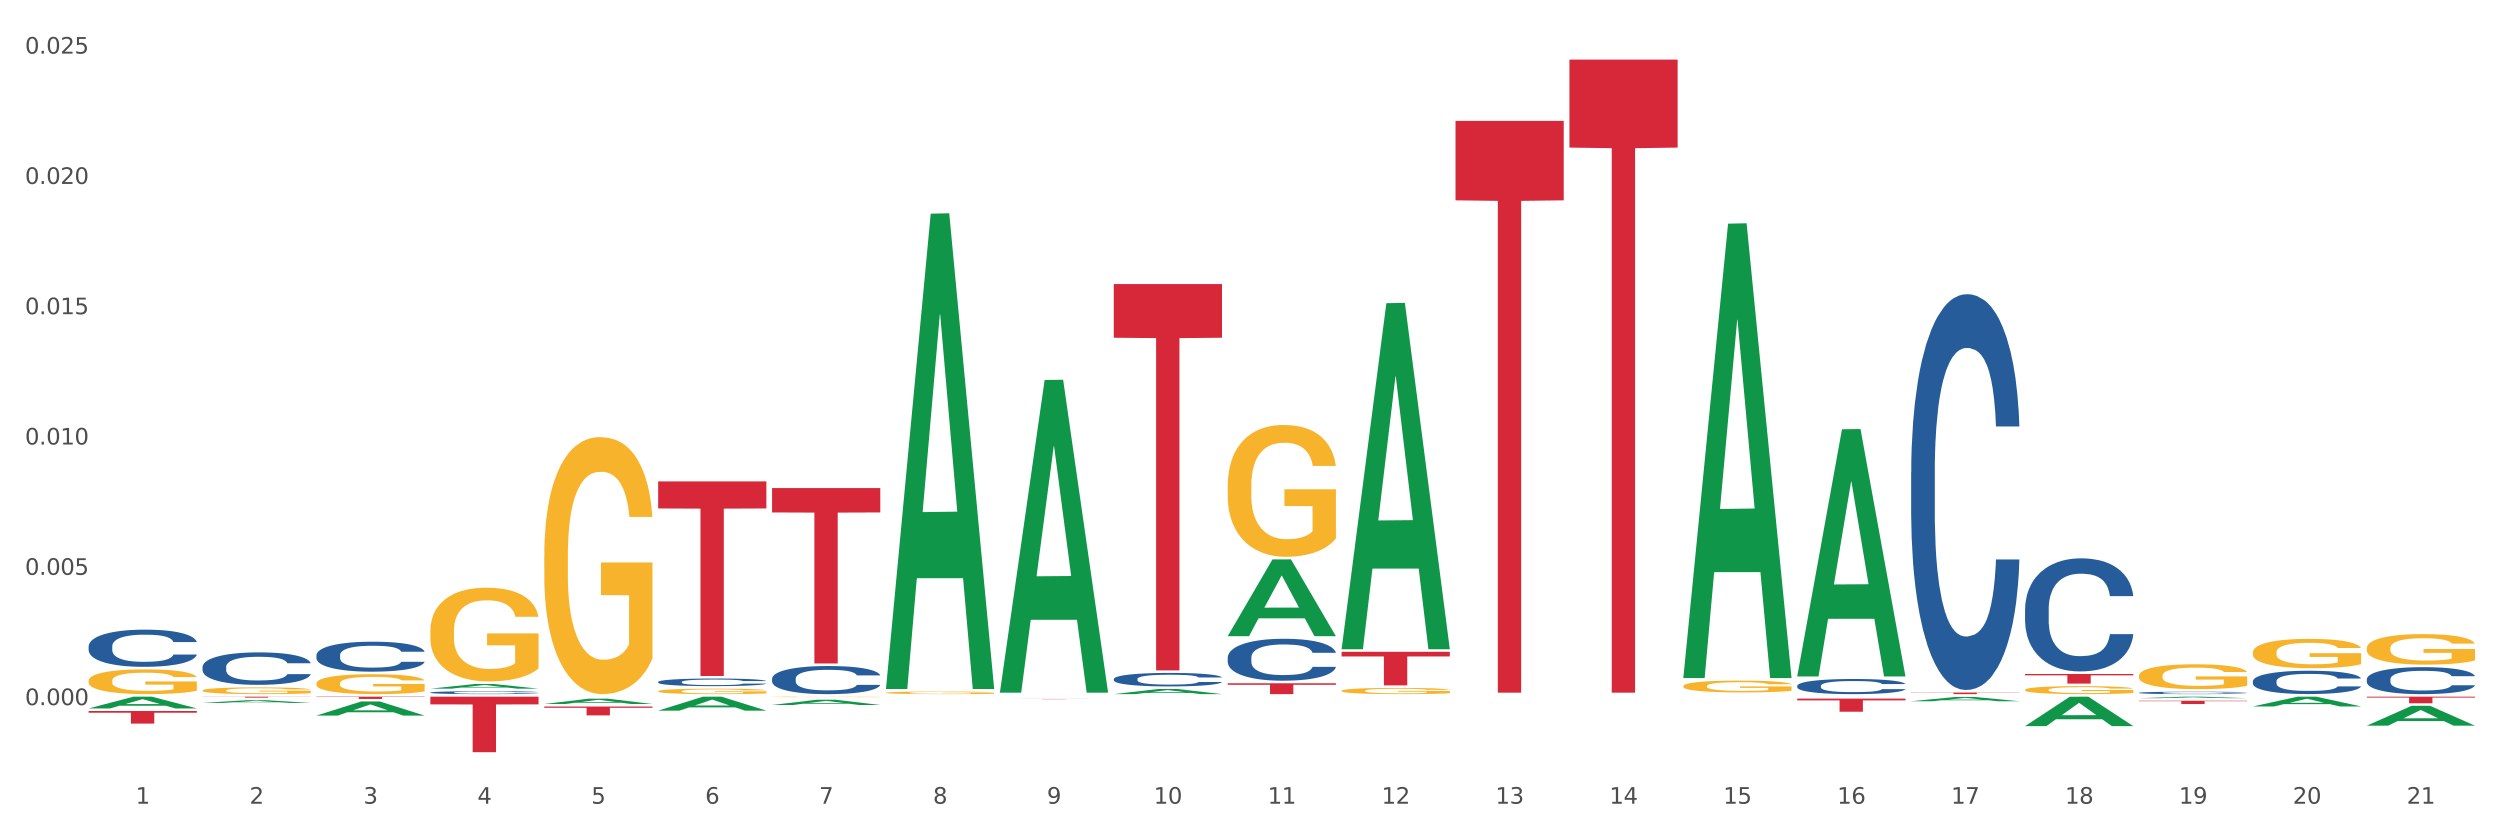 <?xml version="1.0" encoding="utf-8" standalone="no"?>
<!DOCTYPE svg PUBLIC "-//W3C//DTD SVG 1.1//EN"
  "http://www.w3.org/Graphics/SVG/1.1/DTD/svg11.dtd">
<svg xmlns:xlink="http://www.w3.org/1999/xlink" width="1080pt" height="360pt" viewBox="0 0 1080 360" xmlns="http://www.w3.org/2000/svg" version="1.1">
 <rect x="0" y="0" width="1080" height="360" fill="#333333" stroke="none"/>
 <defs>
  <style type="text/css">*{stroke-linejoin: round; stroke-linecap: butt}</style>
 </defs>
 <g id="figure_1">
  <g id="patch_1">
   <path d="M 0 360 
L 1080 360 
L 1080 0 
L 0 0 
z
" style="fill: #ffffff; stroke: #ffffff; stroke-linejoin: miter"/>
  </g>
  <g id="axes_1">
   <g id="matplotlib.axis_1">
    <g id="xtick_1">
     <g id="text_1">
      <!-- 1 -->
      <g style="fill: #4d4d4d" transform="translate(58.603 347.204) scale(0.096 -0.096)">
       <defs>
        <path id="DejaVuSans-31" d="M 794 531 
L 1825 531 
L 1825 4091 
L 703 3866 
L 703 4441 
L 1819 4666 
L 2450 4666 
L 2450 531 
L 3481 531 
L 3481 0 
L 794 0 
L 794 531 
z
" transform="scale(0.016)"/>
       </defs>
       <use xlink:href="#DejaVuSans-31"/>
      </g>
     </g>
    </g>
    <g id="xtick_2">
     <g id="text_2">
      <!-- 2 -->
      <g style="fill: #4d4d4d" transform="translate(107.811 347.204) scale(0.096 -0.096)">
       <defs>
        <path id="DejaVuSans-32" d="M 1228 531 
L 3431 531 
L 3431 0 
L 469 0 
L 469 531 
Q 828 903 1448 1529 
Q 2069 2156 2228 2338 
Q 2531 2678 2651 2914 
Q 2772 3150 2772 3378 
Q 2772 3750 2511 3984 
Q 2250 4219 1831 4219 
Q 1534 4219 1204 4116 
Q 875 4013 500 3803 
L 500 4441 
Q 881 4594 1212 4672 
Q 1544 4750 1819 4750 
Q 2544 4750 2975 4387 
Q 3406 4025 3406 3419 
Q 3406 3131 3298 2873 
Q 3191 2616 2906 2266 
Q 2828 2175 2409 1742 
Q 1991 1309 1228 531 
z
" transform="scale(0.016)"/>
       </defs>
       <use xlink:href="#DejaVuSans-32"/>
      </g>
     </g>
    </g>
    <g id="xtick_3">
     <g id="text_3">
      <!-- 3 -->
      <g style="fill: #4d4d4d" transform="translate(157.02 347.204) scale(0.096 -0.096)">
       <defs>
        <path id="DejaVuSans-33" d="M 2597 2516 
Q 3050 2419 3304 2112 
Q 3559 1806 3559 1356 
Q 3559 666 3084 287 
Q 2609 -91 1734 -91 
Q 1441 -91 1130 -33 
Q 819 25 488 141 
L 488 750 
Q 750 597 1062 519 
Q 1375 441 1716 441 
Q 2309 441 2620 675 
Q 2931 909 2931 1356 
Q 2931 1769 2642 2001 
Q 2353 2234 1838 2234 
L 1294 2234 
L 1294 2753 
L 1863 2753 
Q 2328 2753 2575 2939 
Q 2822 3125 2822 3475 
Q 2822 3834 2567 4026 
Q 2313 4219 1838 4219 
Q 1578 4219 1281 4162 
Q 984 4106 628 3988 
L 628 4550 
Q 988 4650 1302 4700 
Q 1616 4750 1894 4750 
Q 2613 4750 3031 4423 
Q 3450 4097 3450 3541 
Q 3450 3153 3228 2886 
Q 3006 2619 2597 2516 
z
" transform="scale(0.016)"/>
       </defs>
       <use xlink:href="#DejaVuSans-33"/>
      </g>
     </g>
    </g>
    <g id="xtick_4">
     <g id="text_4">
      <!-- 4 -->
      <g style="fill: #4d4d4d" transform="translate(206.228 347.204) scale(0.096 -0.096)">
       <defs>
        <path id="DejaVuSans-34" d="M 2419 4116 
L 825 1625 
L 2419 1625 
L 2419 4116 
z
M 2253 4666 
L 3047 4666 
L 3047 1625 
L 3713 1625 
L 3713 1100 
L 3047 1100 
L 3047 0 
L 2419 0 
L 2419 1100 
L 313 1100 
L 313 1709 
L 2253 4666 
z
" transform="scale(0.016)"/>
       </defs>
       <use xlink:href="#DejaVuSans-34"/>
      </g>
     </g>
    </g>
    <g id="xtick_5">
     <g id="text_5">
      <!-- 5 -->
      <g style="fill: #4d4d4d" transform="translate(255.437 347.204) scale(0.096 -0.096)">
       <defs>
        <path id="DejaVuSans-35" d="M 691 4666 
L 3169 4666 
L 3169 4134 
L 1269 4134 
L 1269 2991 
Q 1406 3038 1543 3061 
Q 1681 3084 1819 3084 
Q 2600 3084 3056 2656 
Q 3513 2228 3513 1497 
Q 3513 744 3044 326 
Q 2575 -91 1722 -91 
Q 1428 -91 1123 -41 
Q 819 9 494 109 
L 494 744 
Q 775 591 1075 516 
Q 1375 441 1709 441 
Q 2250 441 2565 725 
Q 2881 1009 2881 1497 
Q 2881 1984 2565 2268 
Q 2250 2553 1709 2553 
Q 1456 2553 1204 2497 
Q 953 2441 691 2322 
L 691 4666 
z
" transform="scale(0.016)"/>
       </defs>
       <use xlink:href="#DejaVuSans-35"/>
      </g>
     </g>
    </g>
    <g id="xtick_6">
     <g id="text_6">
      <!-- 6 -->
      <g style="fill: #4d4d4d" transform="translate(304.645 347.204) scale(0.096 -0.096)">
       <defs>
        <path id="DejaVuSans-36" d="M 2113 2584 
Q 1688 2584 1439 2293 
Q 1191 2003 1191 1497 
Q 1191 994 1439 701 
Q 1688 409 2113 409 
Q 2538 409 2786 701 
Q 3034 994 3034 1497 
Q 3034 2003 2786 2293 
Q 2538 2584 2113 2584 
z
M 3366 4563 
L 3366 3988 
Q 3128 4100 2886 4159 
Q 2644 4219 2406 4219 
Q 1781 4219 1451 3797 
Q 1122 3375 1075 2522 
Q 1259 2794 1537 2939 
Q 1816 3084 2150 3084 
Q 2853 3084 3261 2657 
Q 3669 2231 3669 1497 
Q 3669 778 3244 343 
Q 2819 -91 2113 -91 
Q 1303 -91 875 529 
Q 447 1150 447 2328 
Q 447 3434 972 4092 
Q 1497 4750 2381 4750 
Q 2619 4750 2861 4703 
Q 3103 4656 3366 4563 
z
" transform="scale(0.016)"/>
       </defs>
       <use xlink:href="#DejaVuSans-36"/>
      </g>
     </g>
    </g>
    <g id="xtick_7">
     <g id="text_7">
      <!-- 7 -->
      <g style="fill: #4d4d4d" transform="translate(353.854 347.204) scale(0.096 -0.096)">
       <defs>
        <path id="DejaVuSans-37" d="M 525 4666 
L 3525 4666 
L 3525 4397 
L 1831 0 
L 1172 0 
L 2766 4134 
L 525 4134 
L 525 4666 
z
" transform="scale(0.016)"/>
       </defs>
       <use xlink:href="#DejaVuSans-37"/>
      </g>
     </g>
    </g>
    <g id="xtick_8">
     <g id="text_8">
      <!-- 8 -->
      <g style="fill: #4d4d4d" transform="translate(403.062 347.204) scale(0.096 -0.096)">
       <defs>
        <path id="DejaVuSans-38" d="M 2034 2216 
Q 1584 2216 1326 1975 
Q 1069 1734 1069 1313 
Q 1069 891 1326 650 
Q 1584 409 2034 409 
Q 2484 409 2743 651 
Q 3003 894 3003 1313 
Q 3003 1734 2745 1975 
Q 2488 2216 2034 2216 
z
M 1403 2484 
Q 997 2584 770 2862 
Q 544 3141 544 3541 
Q 544 4100 942 4425 
Q 1341 4750 2034 4750 
Q 2731 4750 3128 4425 
Q 3525 4100 3525 3541 
Q 3525 3141 3298 2862 
Q 3072 2584 2669 2484 
Q 3125 2378 3379 2068 
Q 3634 1759 3634 1313 
Q 3634 634 3220 271 
Q 2806 -91 2034 -91 
Q 1263 -91 848 271 
Q 434 634 434 1313 
Q 434 1759 690 2068 
Q 947 2378 1403 2484 
z
M 1172 3481 
Q 1172 3119 1398 2916 
Q 1625 2713 2034 2713 
Q 2441 2713 2670 2916 
Q 2900 3119 2900 3481 
Q 2900 3844 2670 4047 
Q 2441 4250 2034 4250 
Q 1625 4250 1398 4047 
Q 1172 3844 1172 3481 
z
" transform="scale(0.016)"/>
       </defs>
       <use xlink:href="#DejaVuSans-38"/>
      </g>
     </g>
    </g>
    <g id="xtick_9">
     <g id="text_9">
      <!-- 9 -->
      <g style="fill: #4d4d4d" transform="translate(452.271 347.204) scale(0.096 -0.096)">
       <defs>
        <path id="DejaVuSans-39" d="M 703 97 
L 703 672 
Q 941 559 1184 500 
Q 1428 441 1663 441 
Q 2288 441 2617 861 
Q 2947 1281 2994 2138 
Q 2813 1869 2534 1725 
Q 2256 1581 1919 1581 
Q 1219 1581 811 2004 
Q 403 2428 403 3163 
Q 403 3881 828 4315 
Q 1253 4750 1959 4750 
Q 2769 4750 3195 4129 
Q 3622 3509 3622 2328 
Q 3622 1225 3098 567 
Q 2575 -91 1691 -91 
Q 1453 -91 1209 -44 
Q 966 3 703 97 
z
M 1959 2075 
Q 2384 2075 2632 2365 
Q 2881 2656 2881 3163 
Q 2881 3666 2632 3958 
Q 2384 4250 1959 4250 
Q 1534 4250 1286 3958 
Q 1038 3666 1038 3163 
Q 1038 2656 1286 2365 
Q 1534 2075 1959 2075 
z
" transform="scale(0.016)"/>
       </defs>
       <use xlink:href="#DejaVuSans-39"/>
      </g>
     </g>
    </g>
    <g id="xtick_10">
     <g id="text_10">
      <!-- 10 -->
      <g style="fill: #4d4d4d" transform="translate(498.425 347.204) scale(0.096 -0.096)">
       <defs>
        <path id="DejaVuSans-30" d="M 2034 4250 
Q 1547 4250 1301 3770 
Q 1056 3291 1056 2328 
Q 1056 1369 1301 889 
Q 1547 409 2034 409 
Q 2525 409 2770 889 
Q 3016 1369 3016 2328 
Q 3016 3291 2770 3770 
Q 2525 4250 2034 4250 
z
M 2034 4750 
Q 2819 4750 3233 4129 
Q 3647 3509 3647 2328 
Q 3647 1150 3233 529 
Q 2819 -91 2034 -91 
Q 1250 -91 836 529 
Q 422 1150 422 2328 
Q 422 3509 836 4129 
Q 1250 4750 2034 4750 
z
" transform="scale(0.016)"/>
       </defs>
       <use xlink:href="#DejaVuSans-31"/>
       <use xlink:href="#DejaVuSans-30" transform="translate(63.623 0)"/>
      </g>
     </g>
    </g>
    <g id="xtick_11">
     <g id="text_11">
      <!-- 11 -->
      <g style="fill: #4d4d4d" transform="translate(547.634 347.204) scale(0.096 -0.096)">
       <use xlink:href="#DejaVuSans-31"/>
       <use xlink:href="#DejaVuSans-31" transform="translate(63.623 0)"/>
      </g>
     </g>
    </g>
    <g id="xtick_12">
     <g id="text_12">
      <!-- 12 -->
      <g style="fill: #4d4d4d" transform="translate(596.842 347.204) scale(0.096 -0.096)">
       <use xlink:href="#DejaVuSans-31"/>
       <use xlink:href="#DejaVuSans-32" transform="translate(63.623 0)"/>
      </g>
     </g>
    </g>
    <g id="xtick_13">
     <g id="text_13">
      <!-- 13 -->
      <g style="fill: #4d4d4d" transform="translate(646.05 347.204) scale(0.096 -0.096)">
       <use xlink:href="#DejaVuSans-31"/>
       <use xlink:href="#DejaVuSans-33" transform="translate(63.623 0)"/>
      </g>
     </g>
    </g>
    <g id="xtick_14">
     <g id="text_14">
      <!-- 14 -->
      <g style="fill: #4d4d4d" transform="translate(695.259 347.204) scale(0.096 -0.096)">
       <use xlink:href="#DejaVuSans-31"/>
       <use xlink:href="#DejaVuSans-34" transform="translate(63.623 0)"/>
      </g>
     </g>
    </g>
    <g id="xtick_15">
     <g id="text_15">
      <!-- 15 -->
      <g style="fill: #4d4d4d" transform="translate(744.467 347.204) scale(0.096 -0.096)">
       <use xlink:href="#DejaVuSans-31"/>
       <use xlink:href="#DejaVuSans-35" transform="translate(63.623 0)"/>
      </g>
     </g>
    </g>
    <g id="xtick_16">
     <g id="text_16">
      <!-- 16 -->
      <g style="fill: #4d4d4d" transform="translate(793.676 347.204) scale(0.096 -0.096)">
       <use xlink:href="#DejaVuSans-31"/>
       <use xlink:href="#DejaVuSans-36" transform="translate(63.623 0)"/>
      </g>
     </g>
    </g>
    <g id="xtick_17">
     <g id="text_17">
      <!-- 17 -->
      <g style="fill: #4d4d4d" transform="translate(842.884 347.204) scale(0.096 -0.096)">
       <use xlink:href="#DejaVuSans-31"/>
       <use xlink:href="#DejaVuSans-37" transform="translate(63.623 0)"/>
      </g>
     </g>
    </g>
    <g id="xtick_18">
     <g id="text_18">
      <!-- 18 -->
      <g style="fill: #4d4d4d" transform="translate(892.093 347.204) scale(0.096 -0.096)">
       <use xlink:href="#DejaVuSans-31"/>
       <use xlink:href="#DejaVuSans-38" transform="translate(63.623 0)"/>
      </g>
     </g>
    </g>
    <g id="xtick_19">
     <g id="text_19">
      <!-- 19 -->
      <g style="fill: #4d4d4d" transform="translate(941.301 347.204) scale(0.096 -0.096)">
       <use xlink:href="#DejaVuSans-31"/>
       <use xlink:href="#DejaVuSans-39" transform="translate(63.623 0)"/>
      </g>
     </g>
    </g>
    <g id="xtick_20">
     <g id="text_20">
      <!-- 20 -->
      <g style="fill: #4d4d4d" transform="translate(990.51 347.204) scale(0.096 -0.096)">
       <use xlink:href="#DejaVuSans-32"/>
       <use xlink:href="#DejaVuSans-30" transform="translate(63.623 0)"/>
      </g>
     </g>
    </g>
    <g id="xtick_21">
     <g id="text_21">
      <!-- 21 -->
      <g style="fill: #4d4d4d" transform="translate(1039.718 347.204) scale(0.096 -0.096)">
       <use xlink:href="#DejaVuSans-32"/>
       <use xlink:href="#DejaVuSans-31" transform="translate(63.623 0)"/>
      </g>
     </g>
    </g>
    <g id="xtick_22"/>
    <g id="xtick_23"/>
    <g id="xtick_24"/>
    <g id="xtick_25"/>
    <g id="xtick_26"/>
    <g id="xtick_27"/>
    <g id="xtick_28"/>
    <g id="xtick_29"/>
    <g id="xtick_30"/>
    <g id="xtick_31"/>
    <g id="xtick_32"/>
    <g id="xtick_33"/>
    <g id="xtick_34"/>
    <g id="xtick_35"/>
    <g id="xtick_36"/>
    <g id="xtick_37"/>
    <g id="xtick_38"/>
    <g id="xtick_39"/>
    <g id="xtick_40"/>
    <g id="xtick_41"/>
   </g>
   <g id="matplotlib.axis_2">
    <g id="ytick_1">
     <g id="text_22">
      <!-- 0.000 -->
      <g style="fill: #4d4d4d" transform="translate(10.8 304.615) scale(0.096 -0.096)">
       <defs>
        <path id="DejaVuSans-2e" d="M 684 794 
L 1344 794 
L 1344 0 
L 684 0 
L 684 794 
z
" transform="scale(0.016)"/>
       </defs>
       <use xlink:href="#DejaVuSans-30"/>
       <use xlink:href="#DejaVuSans-2e" transform="translate(63.623 0)"/>
       <use xlink:href="#DejaVuSans-30" transform="translate(95.41 0)"/>
       <use xlink:href="#DejaVuSans-30" transform="translate(159.033 0)"/>
       <use xlink:href="#DejaVuSans-30" transform="translate(222.656 0)"/>
      </g>
     </g>
    </g>
    <g id="ytick_2">
     <g id="text_23">
      <!-- 0.005 -->
      <g style="fill: #4d4d4d" transform="translate(10.8 248.326) scale(0.096 -0.096)">
       <use xlink:href="#DejaVuSans-30"/>
       <use xlink:href="#DejaVuSans-2e" transform="translate(63.623 0)"/>
       <use xlink:href="#DejaVuSans-30" transform="translate(95.41 0)"/>
       <use xlink:href="#DejaVuSans-30" transform="translate(159.033 0)"/>
       <use xlink:href="#DejaVuSans-35" transform="translate(222.656 0)"/>
      </g>
     </g>
    </g>
    <g id="ytick_3">
     <g id="text_24">
      <!-- 0.010 -->
      <g style="fill: #4d4d4d" transform="translate(10.8 192.037) scale(0.096 -0.096)">
       <use xlink:href="#DejaVuSans-30"/>
       <use xlink:href="#DejaVuSans-2e" transform="translate(63.623 0)"/>
       <use xlink:href="#DejaVuSans-30" transform="translate(95.41 0)"/>
       <use xlink:href="#DejaVuSans-31" transform="translate(159.033 0)"/>
       <use xlink:href="#DejaVuSans-30" transform="translate(222.656 0)"/>
      </g>
     </g>
    </g>
    <g id="ytick_4">
     <g id="text_25">
      <!-- 0.015 -->
      <g style="fill: #4d4d4d" transform="translate(10.8 135.748) scale(0.096 -0.096)">
       <use xlink:href="#DejaVuSans-30"/>
       <use xlink:href="#DejaVuSans-2e" transform="translate(63.623 0)"/>
       <use xlink:href="#DejaVuSans-30" transform="translate(95.41 0)"/>
       <use xlink:href="#DejaVuSans-31" transform="translate(159.033 0)"/>
       <use xlink:href="#DejaVuSans-35" transform="translate(222.656 0)"/>
      </g>
     </g>
    </g>
    <g id="ytick_5">
     <g id="text_26">
      <!-- 0.020 -->
      <g style="fill: #4d4d4d" transform="translate(10.8 79.459) scale(0.096 -0.096)">
       <use xlink:href="#DejaVuSans-30"/>
       <use xlink:href="#DejaVuSans-2e" transform="translate(63.623 0)"/>
       <use xlink:href="#DejaVuSans-30" transform="translate(95.41 0)"/>
       <use xlink:href="#DejaVuSans-32" transform="translate(159.033 0)"/>
       <use xlink:href="#DejaVuSans-30" transform="translate(222.656 0)"/>
      </g>
     </g>
    </g>
    <g id="ytick_6">
     <g id="text_27">
      <!-- 0.025 -->
      <g style="fill: #4d4d4d" transform="translate(10.8 23.17) scale(0.096 -0.096)">
       <use xlink:href="#DejaVuSans-30"/>
       <use xlink:href="#DejaVuSans-2e" transform="translate(63.623 0)"/>
       <use xlink:href="#DejaVuSans-30" transform="translate(95.41 0)"/>
       <use xlink:href="#DejaVuSans-32" transform="translate(159.033 0)"/>
       <use xlink:href="#DejaVuSans-35" transform="translate(222.656 0)"/>
      </g>
     </g>
    </g>
    <g id="ytick_7"/>
    <g id="ytick_8"/>
    <g id="ytick_9"/>
    <g id="ytick_10"/>
    <g id="ytick_11"/>
    <g id="ytick_12"/>
   </g>
   <g id="PolyCollection_1">
    <path d="M 38.283 306.04 
L 38.331 306.035 
L 57.609 300.973 
L 65.609 300.968 
L 85.031 306.05 
L 75.778 306.05 
L 71.585 304.866 
L 51.681 304.866 
L 51.536 304.885 
L 47.488 306.05 
L 38.283 306.05 
L 38.283 306.04 
L 54.187 304.16 
L 69.079 304.155 
L 61.705 302.051 
L 61.609 302.041 
L 61.512 302.056 
L 54.139 304.155 
L 54.187 304.16 
L 38.283 306.04 
z
" clip-path="url(#p1d4d70ce45)" style="fill: #109648"/>
    <path d="M 136.7 300.968 
L 183.448 300.968 
L 183.448 301.101 
L 165.059 301.102 
L 165.059 301.926 
L 154.978 301.926 
L 154.978 301.102 
L 136.7 301.101 
L 136.7 300.969 
L 136.7 300.968 
z
" clip-path="url(#p1d4d70ce45)" style="fill: #d62839"/>
    <path d="M 87.491 298.299 
L 87.547 298.296 
L 87.547 298.2 
L 87.657 298.118 
L 88.209 297.918 
L 89.037 297.753 
L 89.644 297.665 
L 90.251 297.593 
L 90.969 297.521 
L 91.852 297.447 
L 93.452 297.338 
L 94.446 297.282 
L 95.66 297.223 
L 97.868 297.138 
L 99.468 297.09 
L 101.124 297.05 
L 103.828 297.002 
L 105.595 296.981 
L 107.471 296.965 
L 109.734 296.954 
L 111.445 296.951 
L 115.198 296.959 
L 118.399 296.983 
L 119.945 297.002 
L 121.932 297.034 
L 122.98 297.055 
L 124.691 297.098 
L 126.457 297.154 
L 127.672 297.202 
L 129.493 297.292 
L 130.873 297.383 
L 132.142 297.495 
L 132.804 297.572 
L 133.301 297.644 
L 133.743 297.726 
L 134.184 297.857 
L 124.25 297.857 
L 123.863 297.764 
L 123.256 297.676 
L 122.373 297.59 
L 121.6 297.537 
L 120.276 297.471 
L 119.062 297.428 
L 117.792 297.396 
L 116.247 297.369 
L 115.032 297.356 
L 113.322 297.346 
L 109.955 297.348 
L 107.692 297.369 
L 106.147 297.396 
L 105.153 297.42 
L 104.27 297.447 
L 103.276 297.484 
L 102.117 297.54 
L 101.29 297.59 
L 100.462 297.654 
L 99.799 297.718 
L 99.192 297.793 
L 98.696 297.873 
L 98.309 297.955 
L 97.978 298.056 
L 97.702 298.224 
L 97.702 298.589 
L 97.812 298.671 
L 98.088 298.781 
L 98.42 298.863 
L 98.971 298.962 
L 99.468 299.028 
L 100.406 299.124 
L 101.455 299.204 
L 102.283 299.255 
L 103.111 299.297 
L 104.546 299.356 
L 106.147 299.404 
L 107.526 299.433 
L 109.403 299.46 
L 110.672 299.47 
L 111.776 299.476 
L 114.481 299.476 
L 116.412 299.468 
L 118.565 299.449 
L 120.221 299.425 
L 121.6 299.396 
L 123.146 299.348 
L 124.139 299.303 
L 124.139 298.746 
L 111.997 298.743 
L 111.997 298.373 
L 134.239 298.373 
L 134.239 299.46 
L 133.301 299.516 
L 132.253 299.566 
L 131.149 299.611 
L 129.493 299.667 
L 127.506 299.721 
L 125.74 299.758 
L 123.863 299.79 
L 121.656 299.819 
L 118.786 299.846 
L 117.019 299.856 
L 114.812 299.864 
L 112.218 299.867 
L 109.955 299.862 
L 107.747 299.848 
L 105.429 299.824 
L 103.166 299.79 
L 101.455 299.755 
L 99.744 299.713 
L 97.923 299.657 
L 96.488 299.603 
L 95.384 299.555 
L 94.17 299.494 
L 92.845 299.414 
L 91.852 299.342 
L 90.969 299.268 
L 90.03 299.172 
L 89.368 299.09 
L 88.706 298.986 
L 88.319 298.908 
L 87.878 298.789 
L 87.547 298.621 
L 87.491 298.299 
z
" clip-path="url(#p1d4d70ce45)" style="fill: #f7b32b"/>
    <path d="M 136.7 295.236 
L 136.755 295.228 
L 136.755 294.945 
L 136.865 294.701 
L 137.417 294.111 
L 138.245 293.624 
L 138.852 293.364 
L 139.46 293.152 
L 140.177 292.939 
L 141.06 292.719 
L 142.661 292.397 
L 143.654 292.232 
L 144.868 292.059 
L 147.076 291.807 
L 148.677 291.666 
L 150.332 291.548 
L 153.037 291.406 
L 154.803 291.343 
L 156.68 291.296 
L 158.942 291.265 
L 160.653 291.257 
L 164.407 291.28 
L 167.608 291.351 
L 169.153 291.406 
L 171.14 291.5 
L 172.189 291.563 
L 173.9 291.689 
L 175.666 291.854 
L 176.88 291.996 
L 178.701 292.263 
L 180.081 292.531 
L 181.351 292.861 
L 182.013 293.089 
L 182.51 293.301 
L 182.951 293.545 
L 183.393 293.93 
L 173.458 293.93 
L 173.072 293.655 
L 172.465 293.395 
L 171.582 293.144 
L 170.809 292.987 
L 169.484 292.79 
L 168.27 292.664 
L 167.001 292.57 
L 165.455 292.491 
L 164.241 292.452 
L 162.53 292.42 
L 159.163 292.428 
L 156.9 292.491 
L 155.355 292.57 
L 154.361 292.641 
L 153.478 292.719 
L 152.485 292.829 
L 151.326 292.994 
L 150.498 293.144 
L 149.67 293.333 
L 149.008 293.521 
L 148.401 293.741 
L 147.904 293.977 
L 147.518 294.221 
L 147.186 294.52 
L 146.911 295.015 
L 146.911 296.093 
L 147.021 296.336 
L 147.297 296.659 
L 147.628 296.903 
L 148.18 297.193 
L 148.677 297.39 
L 149.615 297.673 
L 150.664 297.909 
L 151.491 298.058 
L 152.319 298.184 
L 153.754 298.357 
L 155.355 298.499 
L 156.735 298.585 
L 158.611 298.664 
L 159.881 298.695 
L 160.985 298.711 
L 163.689 298.711 
L 165.621 298.687 
L 167.773 298.632 
L 169.429 298.562 
L 170.809 298.475 
L 172.354 298.334 
L 173.348 298.2 
L 173.348 296.557 
L 161.205 296.549 
L 161.205 295.456 
L 183.448 295.456 
L 183.448 298.664 
L 182.51 298.829 
L 181.461 298.978 
L 180.357 299.112 
L 178.701 299.277 
L 176.714 299.435 
L 174.948 299.545 
L 173.072 299.639 
L 170.864 299.725 
L 167.994 299.804 
L 166.228 299.836 
L 164.02 299.859 
L 161.426 299.867 
L 159.163 299.851 
L 156.956 299.812 
L 154.637 299.741 
L 152.375 299.639 
L 150.664 299.537 
L 148.953 299.411 
L 147.131 299.246 
L 145.696 299.089 
L 144.592 298.947 
L 143.378 298.766 
L 142.054 298.53 
L 141.06 298.318 
L 140.177 298.098 
L 139.239 297.815 
L 138.576 297.571 
L 137.914 297.264 
L 137.528 297.036 
L 137.086 296.682 
L 136.755 296.187 
L 136.7 295.236 
z
" clip-path="url(#p1d4d70ce45)" style="fill: #f7b32b"/>
    <path d="M 185.908 272.601 
L 185.964 272.564 
L 185.964 271.233 
L 186.074 270.087 
L 186.626 267.315 
L 187.454 265.023 
L 188.061 263.803 
L 188.668 262.804 
L 189.385 261.806 
L 190.269 260.771 
L 191.869 259.255 
L 192.863 258.479 
L 194.077 257.666 
L 196.285 256.483 
L 197.885 255.817 
L 199.541 255.263 
L 202.245 254.597 
L 204.011 254.302 
L 205.888 254.08 
L 208.151 253.932 
L 209.862 253.895 
L 213.615 254.006 
L 216.816 254.339 
L 218.362 254.597 
L 220.348 255.041 
L 221.397 255.337 
L 223.108 255.928 
L 224.874 256.705 
L 226.088 257.37 
L 227.91 258.627 
L 229.29 259.884 
L 230.559 261.437 
L 231.221 262.509 
L 231.718 263.507 
L 232.16 264.653 
L 232.601 266.464 
L 222.667 266.464 
L 222.28 265.17 
L 221.673 263.95 
L 220.79 262.767 
L 220.017 262.028 
L 218.693 261.104 
L 217.478 260.512 
L 216.209 260.069 
L 214.664 259.699 
L 213.449 259.514 
L 211.738 259.366 
L 208.372 259.403 
L 206.109 259.699 
L 204.563 260.069 
L 203.57 260.401 
L 202.687 260.771 
L 201.693 261.289 
L 200.534 262.065 
L 199.706 262.767 
L 198.879 263.655 
L 198.216 264.542 
L 197.609 265.577 
L 197.112 266.686 
L 196.726 267.832 
L 196.395 269.237 
L 196.119 271.566 
L 196.119 276.631 
L 196.229 277.777 
L 196.505 279.293 
L 196.836 280.439 
L 197.388 281.806 
L 197.885 282.731 
L 198.823 284.062 
L 199.872 285.171 
L 200.7 285.873 
L 201.528 286.465 
L 202.963 287.278 
L 204.563 287.943 
L 205.943 288.35 
L 207.82 288.72 
L 209.089 288.868 
L 210.193 288.941 
L 212.897 288.941 
L 214.829 288.831 
L 216.982 288.572 
L 218.637 288.239 
L 220.017 287.832 
L 221.563 287.167 
L 222.556 286.539 
L 222.556 278.812 
L 210.414 278.775 
L 210.414 273.636 
L 232.656 273.636 
L 232.656 288.72 
L 231.718 289.496 
L 230.669 290.198 
L 229.566 290.827 
L 227.91 291.603 
L 225.923 292.343 
L 224.157 292.86 
L 222.28 293.304 
L 220.072 293.71 
L 217.202 294.08 
L 215.436 294.228 
L 213.229 294.339 
L 210.635 294.376 
L 208.372 294.302 
L 206.164 294.117 
L 203.846 293.784 
L 201.583 293.304 
L 199.872 292.823 
L 198.161 292.232 
L 196.34 291.455 
L 194.905 290.716 
L 193.801 290.051 
L 192.587 289.2 
L 191.262 288.091 
L 190.269 287.093 
L 189.385 286.058 
L 188.447 284.727 
L 187.785 283.581 
L 187.123 282.139 
L 186.736 281.067 
L 186.295 279.403 
L 185.964 277.074 
L 185.908 272.601 
z
" clip-path="url(#p1d4d70ce45)" style="fill: #f7b32b"/>
    <path d="M 235.117 240.141 
L 235.172 240.039 
L 235.172 236.389 
L 235.282 233.245 
L 235.834 225.64 
L 236.662 219.353 
L 237.269 216.007 
L 237.876 213.269 
L 238.594 210.531 
L 239.477 207.692 
L 241.078 203.534 
L 242.071 201.405 
L 243.285 199.174 
L 245.493 195.929 
L 247.094 194.104 
L 248.749 192.583 
L 251.454 190.758 
L 253.22 189.946 
L 255.096 189.338 
L 257.359 188.932 
L 259.07 188.831 
L 262.823 189.135 
L 266.025 190.048 
L 267.57 190.758 
L 269.557 191.974 
L 270.606 192.786 
L 272.317 194.408 
L 274.083 196.537 
L 275.297 198.363 
L 277.118 201.81 
L 278.498 205.258 
L 279.768 209.517 
L 280.43 212.458 
L 280.927 215.196 
L 281.368 218.339 
L 281.81 223.308 
L 271.875 223.308 
L 271.489 219.759 
L 270.882 216.412 
L 269.998 213.168 
L 269.226 211.139 
L 267.901 208.604 
L 266.687 206.982 
L 265.417 205.765 
L 263.872 204.751 
L 262.658 204.244 
L 260.947 203.838 
L 257.58 203.94 
L 255.317 204.751 
L 253.772 205.765 
L 252.778 206.678 
L 251.895 207.692 
L 250.902 209.111 
L 249.743 211.241 
L 248.915 213.168 
L 248.087 215.601 
L 247.425 218.035 
L 246.818 220.874 
L 246.321 223.916 
L 245.935 227.06 
L 245.603 230.913 
L 245.327 237.301 
L 245.327 251.194 
L 245.438 254.337 
L 245.714 258.495 
L 246.045 261.638 
L 246.597 265.39 
L 247.094 267.925 
L 248.032 271.576 
L 249.08 274.618 
L 249.908 276.544 
L 250.736 278.167 
L 252.171 280.398 
L 253.772 282.223 
L 255.152 283.338 
L 257.028 284.352 
L 258.298 284.758 
L 259.401 284.961 
L 262.106 284.961 
L 264.038 284.657 
L 266.19 283.947 
L 267.846 283.034 
L 269.226 281.919 
L 270.771 280.093 
L 271.765 278.37 
L 271.765 257.176 
L 259.622 257.075 
L 259.622 242.98 
L 281.865 242.98 
L 281.865 284.352 
L 280.927 286.482 
L 279.878 288.408 
L 278.774 290.132 
L 277.118 292.262 
L 275.131 294.29 
L 273.365 295.709 
L 271.489 296.926 
L 269.281 298.042 
L 266.411 299.056 
L 264.645 299.461 
L 262.437 299.766 
L 259.843 299.867 
L 257.58 299.664 
L 255.372 299.157 
L 253.054 298.245 
L 250.791 296.926 
L 249.08 295.608 
L 247.37 293.986 
L 245.548 291.856 
L 244.113 289.828 
L 243.009 288.003 
L 241.795 285.671 
L 240.47 282.629 
L 239.477 279.891 
L 238.594 277.051 
L 237.656 273.401 
L 236.993 270.257 
L 236.331 266.303 
L 235.945 263.362 
L 235.503 258.799 
L 235.172 252.41 
L 235.117 240.141 
z
" clip-path="url(#p1d4d70ce45)" style="fill: #f7b32b"/>
    <path d="M 284.325 298.598 
L 284.38 298.596 
L 284.38 298.519 
L 284.491 298.452 
L 285.043 298.29 
L 285.871 298.157 
L 286.478 298.086 
L 287.085 298.028 
L 287.802 297.97 
L 288.685 297.909 
L 290.286 297.821 
L 291.279 297.776 
L 292.494 297.728 
L 294.701 297.659 
L 296.302 297.621 
L 297.958 297.588 
L 300.662 297.55 
L 302.428 297.532 
L 304.305 297.519 
L 306.568 297.511 
L 308.279 297.509 
L 312.032 297.515 
L 315.233 297.534 
L 316.778 297.55 
L 318.765 297.575 
L 319.814 297.593 
L 321.525 297.627 
L 323.291 297.672 
L 324.505 297.711 
L 326.327 297.784 
L 327.707 297.858 
L 328.976 297.948 
L 329.638 298.01 
L 330.135 298.069 
L 330.577 298.135 
L 331.018 298.241 
L 321.083 298.241 
L 320.697 298.166 
L 320.09 298.094 
L 319.207 298.026 
L 318.434 297.982 
L 317.11 297.929 
L 315.895 297.894 
L 314.626 297.868 
L 313.081 297.847 
L 311.866 297.836 
L 310.155 297.827 
L 306.789 297.83 
L 304.526 297.847 
L 302.98 297.868 
L 301.987 297.888 
L 301.104 297.909 
L 300.11 297.939 
L 298.951 297.985 
L 298.123 298.026 
L 297.295 298.077 
L 296.633 298.129 
L 296.026 298.189 
L 295.529 298.254 
L 295.143 298.321 
L 294.812 298.402 
L 294.536 298.538 
L 294.536 298.833 
L 294.646 298.9 
L 294.922 298.988 
L 295.253 299.055 
L 295.805 299.135 
L 296.302 299.189 
L 297.24 299.266 
L 298.289 299.331 
L 299.117 299.372 
L 299.945 299.406 
L 301.38 299.453 
L 302.98 299.492 
L 304.36 299.516 
L 306.237 299.537 
L 307.506 299.546 
L 308.61 299.55 
L 311.314 299.55 
L 313.246 299.544 
L 315.399 299.529 
L 317.054 299.509 
L 318.434 299.486 
L 319.98 299.447 
L 320.973 299.41 
L 320.973 298.96 
L 308.831 298.958 
L 308.831 298.659 
L 331.073 298.659 
L 331.073 299.537 
L 330.135 299.583 
L 329.086 299.624 
L 327.982 299.66 
L 326.327 299.705 
L 324.34 299.749 
L 322.574 299.779 
L 320.697 299.805 
L 318.489 299.828 
L 315.619 299.85 
L 313.853 299.858 
L 311.646 299.865 
L 309.051 299.867 
L 306.789 299.863 
L 304.581 299.852 
L 302.263 299.833 
L 300 299.805 
L 298.289 299.777 
L 296.578 299.742 
L 294.757 299.697 
L 293.322 299.654 
L 292.218 299.615 
L 291.004 299.565 
L 289.679 299.501 
L 288.685 299.443 
L 287.802 299.382 
L 286.864 299.305 
L 286.202 299.238 
L 285.539 299.154 
L 285.153 299.092 
L 284.712 298.995 
L 284.38 298.859 
L 284.325 298.598 
z
" clip-path="url(#p1d4d70ce45)" style="fill: #f7b32b"/>
    <path d="M 333.534 301.068 
L 333.589 301.068 
L 333.589 301.06 
L 333.699 301.054 
L 334.251 301.04 
L 335.079 301.027 
L 335.686 301.021 
L 336.293 301.015 
L 337.011 301.01 
L 337.894 301.005 
L 339.494 300.996 
L 340.488 300.992 
L 341.702 300.988 
L 343.91 300.982 
L 345.51 300.978 
L 347.166 300.975 
L 349.871 300.972 
L 351.637 300.97 
L 353.513 300.969 
L 355.776 300.968 
L 357.487 300.968 
L 361.24 300.968 
L 364.441 300.97 
L 365.987 300.972 
L 367.974 300.974 
L 369.022 300.976 
L 370.733 300.979 
L 372.5 300.983 
L 373.714 300.986 
L 375.535 300.993 
L 376.915 301 
L 378.184 301.008 
L 378.847 301.014 
L 379.343 301.019 
L 379.785 301.025 
L 380.227 301.035 
L 370.292 301.035 
L 369.906 301.028 
L 369.298 301.022 
L 368.415 301.015 
L 367.643 301.011 
L 366.318 301.006 
L 365.104 301.003 
L 363.834 301.001 
L 362.289 300.999 
L 361.075 300.998 
L 359.364 300.997 
L 355.997 300.997 
L 353.734 300.999 
L 352.189 301.001 
L 351.195 301.003 
L 350.312 301.005 
L 349.319 301.007 
L 348.16 301.011 
L 347.332 301.015 
L 346.504 301.02 
L 345.842 301.025 
L 345.234 301.03 
L 344.738 301.036 
L 344.351 301.042 
L 344.02 301.05 
L 343.744 301.062 
L 343.744 301.089 
L 343.855 301.095 
L 344.131 301.104 
L 344.462 301.11 
L 345.014 301.117 
L 345.51 301.122 
L 346.449 301.129 
L 347.497 301.135 
L 348.325 301.139 
L 349.153 301.142 
L 350.588 301.146 
L 352.189 301.15 
L 353.569 301.152 
L 355.445 301.154 
L 356.715 301.155 
L 357.818 301.155 
L 360.523 301.155 
L 362.455 301.155 
L 364.607 301.153 
L 366.263 301.151 
L 367.643 301.149 
L 369.188 301.146 
L 370.181 301.142 
L 370.181 301.101 
L 358.039 301.101 
L 358.039 301.073 
L 380.282 301.073 
L 380.282 301.154 
L 379.343 301.158 
L 378.295 301.162 
L 377.191 301.165 
L 375.535 301.169 
L 373.548 301.173 
L 371.782 301.176 
L 369.906 301.178 
L 367.698 301.181 
L 364.828 301.183 
L 363.062 301.183 
L 360.854 301.184 
L 358.26 301.184 
L 355.997 301.184 
L 353.789 301.183 
L 351.471 301.181 
L 349.208 301.178 
L 347.497 301.176 
L 345.786 301.173 
L 343.965 301.169 
L 342.53 301.165 
L 341.426 301.161 
L 340.212 301.156 
L 338.887 301.151 
L 337.894 301.145 
L 337.011 301.14 
L 336.073 301.133 
L 335.41 301.126 
L 334.748 301.119 
L 334.362 301.113 
L 333.92 301.104 
L 333.589 301.092 
L 333.534 301.068 
z
" clip-path="url(#p1d4d70ce45)" style="fill: #f7b32b"/>
    <path d="M 530.367 209.911 
L 530.423 209.859 
L 530.423 207.987 
L 530.533 206.375 
L 531.085 202.475 
L 531.913 199.25 
L 532.52 197.534 
L 533.127 196.13 
L 533.845 194.726 
L 534.728 193.27 
L 536.328 191.138 
L 537.322 190.046 
L 538.536 188.902 
L 540.744 187.238 
L 542.344 186.302 
L 544 185.522 
L 546.704 184.586 
L 548.471 184.17 
L 550.347 183.857 
L 552.61 183.649 
L 554.321 183.597 
L 558.074 183.753 
L 561.275 184.222 
L 562.821 184.586 
L 564.808 185.21 
L 565.856 185.626 
L 567.567 186.458 
L 569.333 187.55 
L 570.548 188.486 
L 572.369 190.254 
L 573.749 192.022 
L 575.018 194.206 
L 575.681 195.714 
L 576.177 197.118 
L 576.619 198.73 
L 577.06 201.279 
L 567.126 201.279 
L 566.739 199.458 
L 566.132 197.742 
L 565.249 196.078 
L 564.476 195.038 
L 563.152 193.738 
L 561.938 192.906 
L 560.668 192.282 
L 559.123 191.762 
L 557.909 191.502 
L 556.198 191.294 
L 552.831 191.346 
L 550.568 191.762 
L 549.023 192.282 
L 548.029 192.75 
L 547.146 193.27 
L 546.153 193.998 
L 544.993 195.09 
L 544.166 196.078 
L 543.338 197.326 
L 542.675 198.574 
L 542.068 200.03 
L 541.572 201.591 
L 541.185 203.203 
L 540.854 205.179 
L 540.578 208.455 
L 540.578 215.579 
L 540.688 217.191 
L 540.964 219.324 
L 541.296 220.936 
L 541.848 222.86 
L 542.344 224.16 
L 543.283 226.032 
L 544.331 227.592 
L 545.159 228.58 
L 545.987 229.412 
L 547.422 230.556 
L 549.023 231.492 
L 550.402 232.064 
L 552.279 232.584 
L 553.548 232.792 
L 554.652 232.896 
L 557.357 232.896 
L 559.288 232.74 
L 561.441 232.376 
L 563.097 231.908 
L 564.476 231.336 
L 566.022 230.4 
L 567.015 229.516 
L 567.015 218.648 
L 554.873 218.596 
L 554.873 211.367 
L 577.116 211.367 
L 577.116 232.584 
L 576.177 233.676 
L 575.129 234.665 
L 574.025 235.549 
L 572.369 236.641 
L 570.382 237.681 
L 568.616 238.409 
L 566.739 239.033 
L 564.532 239.605 
L 561.662 240.125 
L 559.895 240.333 
L 557.688 240.489 
L 555.094 240.541 
L 552.831 240.437 
L 550.623 240.177 
L 548.305 239.709 
L 546.042 239.033 
L 544.331 238.357 
L 542.62 237.525 
L 540.799 236.433 
L 539.364 235.393 
L 538.26 234.457 
L 537.046 233.26 
L 535.721 231.7 
L 534.728 230.296 
L 533.845 228.84 
L 532.906 226.968 
L 532.244 225.356 
L 531.582 223.328 
L 531.195 221.82 
L 530.754 219.48 
L 530.423 216.203 
L 530.367 209.911 
z
" clip-path="url(#p1d4d70ce45)" style="fill: #f7b32b"/>
    <path d="M 579.576 298.422 
L 579.631 298.42 
L 579.631 298.332 
L 579.742 298.255 
L 580.293 298.072 
L 581.121 297.919 
L 581.728 297.839 
L 582.336 297.772 
L 583.053 297.706 
L 583.936 297.637 
L 585.537 297.537 
L 586.53 297.485 
L 587.744 297.431 
L 589.952 297.353 
L 591.553 297.309 
L 593.208 297.272 
L 595.913 297.228 
L 597.679 297.208 
L 599.556 297.193 
L 601.819 297.184 
L 603.529 297.181 
L 607.283 297.189 
L 610.484 297.211 
L 612.029 297.228 
L 614.016 297.257 
L 615.065 297.277 
L 616.776 297.316 
L 618.542 297.368 
L 619.756 297.412 
L 621.577 297.495 
L 622.957 297.579 
L 624.227 297.682 
L 624.889 297.753 
L 625.386 297.819 
L 625.827 297.895 
L 626.269 298.015 
L 616.334 298.015 
L 615.948 297.929 
L 615.341 297.848 
L 614.458 297.77 
L 613.685 297.721 
L 612.36 297.659 
L 611.146 297.62 
L 609.877 297.591 
L 608.331 297.566 
L 607.117 297.554 
L 605.406 297.544 
L 602.039 297.547 
L 599.776 297.566 
L 598.231 297.591 
L 597.238 297.613 
L 596.354 297.637 
L 595.361 297.672 
L 594.202 297.723 
L 593.374 297.77 
L 592.546 297.829 
L 591.884 297.888 
L 591.277 297.956 
L 590.78 298.03 
L 590.394 298.106 
L 590.063 298.199 
L 589.787 298.354 
L 589.787 298.69 
L 589.897 298.766 
L 590.173 298.866 
L 590.504 298.942 
L 591.056 299.033 
L 591.553 299.094 
L 592.491 299.183 
L 593.54 299.256 
L 594.368 299.303 
L 595.195 299.342 
L 596.63 299.396 
L 598.231 299.44 
L 599.611 299.467 
L 601.487 299.492 
L 602.757 299.502 
L 603.861 299.506 
L 606.565 299.506 
L 608.497 299.499 
L 610.649 299.482 
L 612.305 299.46 
L 613.685 299.433 
L 615.23 299.389 
L 616.224 299.347 
L 616.224 298.834 
L 604.081 298.832 
L 604.081 298.491 
L 626.324 298.491 
L 626.324 299.492 
L 625.386 299.543 
L 624.337 299.59 
L 623.233 299.632 
L 621.577 299.683 
L 619.59 299.732 
L 617.824 299.766 
L 615.948 299.796 
L 613.74 299.823 
L 610.87 299.847 
L 609.104 299.857 
L 606.896 299.865 
L 604.302 299.867 
L 602.039 299.862 
L 599.832 299.85 
L 597.513 299.828 
L 595.251 299.796 
L 593.54 299.764 
L 591.829 299.725 
L 590.007 299.673 
L 588.572 299.624 
L 587.468 299.58 
L 586.254 299.524 
L 584.93 299.45 
L 583.936 299.384 
L 583.053 299.315 
L 582.115 299.227 
L 581.452 299.151 
L 580.79 299.055 
L 580.404 298.984 
L 579.962 298.874 
L 579.631 298.719 
L 579.576 298.422 
z
" clip-path="url(#p1d4d70ce45)" style="fill: #f7b32b"/>
    <path d="M 727.201 296.386 
L 727.256 296.382 
L 727.256 296.214 
L 727.367 296.069 
L 727.919 295.72 
L 728.747 295.431 
L 729.354 295.277 
L 729.961 295.151 
L 730.678 295.025 
L 731.561 294.894 
L 733.162 294.703 
L 734.156 294.605 
L 735.37 294.503 
L 737.577 294.353 
L 739.178 294.269 
L 740.834 294.2 
L 743.538 294.116 
L 745.304 294.078 
L 747.181 294.05 
L 749.444 294.032 
L 751.155 294.027 
L 754.908 294.041 
L 758.109 294.083 
L 759.654 294.116 
L 761.641 294.172 
L 762.69 294.209 
L 764.401 294.283 
L 766.167 294.381 
L 767.381 294.465 
L 769.203 294.624 
L 770.583 294.782 
L 771.852 294.978 
L 772.514 295.113 
L 773.011 295.239 
L 773.453 295.384 
L 773.894 295.612 
L 763.959 295.612 
L 763.573 295.449 
L 762.966 295.295 
L 762.083 295.146 
L 761.31 295.053 
L 759.986 294.936 
L 758.771 294.862 
L 757.502 294.806 
L 755.957 294.759 
L 754.742 294.736 
L 753.031 294.717 
L 749.665 294.722 
L 747.402 294.759 
L 745.856 294.806 
L 744.863 294.848 
L 743.98 294.894 
L 742.986 294.96 
L 741.827 295.057 
L 740.999 295.146 
L 740.172 295.258 
L 739.509 295.37 
L 738.902 295.5 
L 738.405 295.64 
L 738.019 295.785 
L 737.688 295.962 
L 737.412 296.256 
L 737.412 296.895 
L 737.522 297.039 
L 737.798 297.23 
L 738.129 297.375 
L 738.681 297.547 
L 739.178 297.664 
L 740.116 297.832 
L 741.165 297.972 
L 741.993 298.06 
L 742.821 298.135 
L 744.256 298.238 
L 745.856 298.322 
L 747.236 298.373 
L 749.113 298.419 
L 750.382 298.438 
L 751.486 298.447 
L 754.19 298.447 
L 756.122 298.433 
L 758.275 298.401 
L 759.93 298.359 
L 761.31 298.308 
L 762.856 298.224 
L 763.849 298.144 
L 763.849 297.17 
L 751.707 297.165 
L 751.707 296.517 
L 773.949 296.517 
L 773.949 298.419 
L 773.011 298.517 
L 771.962 298.606 
L 770.859 298.685 
L 769.203 298.783 
L 767.216 298.876 
L 765.45 298.942 
L 763.573 298.998 
L 761.365 299.049 
L 758.495 299.096 
L 756.729 299.114 
L 754.522 299.128 
L 751.928 299.133 
L 749.665 299.124 
L 747.457 299.1 
L 745.139 299.058 
L 742.876 298.998 
L 741.165 298.937 
L 739.454 298.862 
L 737.633 298.765 
L 736.198 298.671 
L 735.094 298.587 
L 733.88 298.48 
L 732.555 298.34 
L 731.561 298.214 
L 730.678 298.084 
L 729.74 297.916 
L 729.078 297.771 
L 728.416 297.589 
L 728.029 297.454 
L 727.588 297.244 
L 727.256 296.951 
L 727.201 296.386 
z
" clip-path="url(#p1d4d70ce45)" style="fill: #f7b32b"/>
    <path d="M 874.827 298.005 
L 874.882 298.001 
L 874.882 297.888 
L 874.992 297.79 
L 875.544 297.552 
L 876.372 297.356 
L 876.979 297.252 
L 877.586 297.167 
L 878.304 297.081 
L 879.187 296.993 
L 880.787 296.863 
L 881.781 296.797 
L 882.995 296.727 
L 885.203 296.626 
L 886.803 296.569 
L 888.459 296.522 
L 891.164 296.465 
L 892.93 296.439 
L 894.806 296.42 
L 897.069 296.408 
L 898.78 296.405 
L 902.533 296.414 
L 905.734 296.443 
L 907.28 296.465 
L 909.267 296.503 
L 910.315 296.528 
L 912.026 296.579 
L 913.793 296.645 
L 915.007 296.702 
L 916.828 296.809 
L 918.208 296.917 
L 919.477 297.05 
L 920.14 297.141 
L 920.636 297.227 
L 921.078 297.325 
L 921.519 297.48 
L 911.585 297.48 
L 911.198 297.369 
L 910.591 297.265 
L 909.708 297.163 
L 908.936 297.1 
L 907.611 297.021 
L 906.397 296.971 
L 905.127 296.933 
L 903.582 296.901 
L 902.368 296.885 
L 900.657 296.873 
L 897.29 296.876 
L 895.027 296.901 
L 893.482 296.933 
L 892.488 296.961 
L 891.605 296.993 
L 890.612 297.037 
L 889.453 297.103 
L 888.625 297.163 
L 887.797 297.239 
L 887.135 297.315 
L 886.527 297.404 
L 886.031 297.499 
L 885.644 297.597 
L 885.313 297.717 
L 885.037 297.916 
L 885.037 298.349 
L 885.148 298.447 
L 885.424 298.577 
L 885.755 298.675 
L 886.307 298.792 
L 886.803 298.871 
L 887.742 298.985 
L 888.79 299.08 
L 889.618 299.14 
L 890.446 299.19 
L 891.881 299.26 
L 893.482 299.317 
L 894.861 299.352 
L 896.738 299.383 
L 898.007 299.396 
L 899.111 299.402 
L 901.816 299.402 
L 903.747 299.393 
L 905.9 299.371 
L 907.556 299.342 
L 908.936 299.307 
L 910.481 299.25 
L 911.474 299.197 
L 911.474 298.536 
L 899.332 298.533 
L 899.332 298.093 
L 921.575 298.093 
L 921.575 299.383 
L 920.636 299.45 
L 919.588 299.51 
L 918.484 299.563 
L 916.828 299.63 
L 914.841 299.693 
L 913.075 299.737 
L 911.198 299.775 
L 908.991 299.81 
L 906.121 299.842 
L 904.355 299.854 
L 902.147 299.864 
L 899.553 299.867 
L 897.29 299.861 
L 895.082 299.845 
L 892.764 299.816 
L 890.501 299.775 
L 888.79 299.734 
L 887.079 299.684 
L 885.258 299.617 
L 883.823 299.554 
L 882.719 299.497 
L 881.505 299.424 
L 880.18 299.329 
L 879.187 299.244 
L 878.304 299.156 
L 877.365 299.042 
L 876.703 298.944 
L 876.041 298.82 
L 875.655 298.729 
L 875.213 298.586 
L 874.882 298.387 
L 874.827 298.005 
z
" clip-path="url(#p1d4d70ce45)" style="fill: #f7b32b"/>
    <path d="M 924.035 291.939 
L 924.09 291.929 
L 924.09 291.576 
L 924.201 291.272 
L 924.753 290.537 
L 925.58 289.928 
L 926.188 289.605 
L 926.795 289.34 
L 927.512 289.075 
L 928.395 288.801 
L 929.996 288.399 
L 930.989 288.193 
L 932.204 287.977 
L 934.411 287.663 
L 936.012 287.486 
L 937.668 287.339 
L 940.372 287.163 
L 942.138 287.084 
L 944.015 287.025 
L 946.278 286.986 
L 947.989 286.976 
L 951.742 287.006 
L 954.943 287.094 
L 956.488 287.163 
L 958.475 287.28 
L 959.524 287.359 
L 961.235 287.516 
L 963.001 287.722 
L 964.215 287.898 
L 966.037 288.232 
L 967.416 288.565 
L 968.686 288.977 
L 969.348 289.262 
L 969.845 289.526 
L 970.286 289.83 
L 970.728 290.311 
L 960.793 290.311 
L 960.407 289.968 
L 959.8 289.644 
L 958.917 289.33 
L 958.144 289.134 
L 956.819 288.889 
L 955.605 288.732 
L 954.336 288.614 
L 952.79 288.516 
L 951.576 288.467 
L 949.865 288.428 
L 946.498 288.438 
L 944.236 288.516 
L 942.69 288.614 
L 941.697 288.703 
L 940.814 288.801 
L 939.82 288.938 
L 938.661 289.144 
L 937.833 289.33 
L 937.005 289.566 
L 936.343 289.801 
L 935.736 290.076 
L 935.239 290.37 
L 934.853 290.674 
L 934.522 291.047 
L 934.246 291.664 
L 934.246 293.008 
L 934.356 293.312 
L 934.632 293.714 
L 934.963 294.018 
L 935.515 294.381 
L 936.012 294.626 
L 936.95 294.979 
L 937.999 295.273 
L 938.827 295.46 
L 939.655 295.617 
L 941.09 295.833 
L 942.69 296.009 
L 944.07 296.117 
L 945.946 296.215 
L 947.216 296.254 
L 948.32 296.274 
L 951.024 296.274 
L 952.956 296.244 
L 955.108 296.176 
L 956.764 296.088 
L 958.144 295.98 
L 959.689 295.803 
L 960.683 295.636 
L 960.683 293.587 
L 948.541 293.577 
L 948.541 292.214 
L 970.783 292.214 
L 970.783 296.215 
L 969.845 296.421 
L 968.796 296.607 
L 967.692 296.774 
L 966.037 296.98 
L 964.05 297.176 
L 962.283 297.313 
L 960.407 297.431 
L 958.199 297.539 
L 955.329 297.637 
L 953.563 297.676 
L 951.355 297.706 
L 948.761 297.716 
L 946.498 297.696 
L 944.291 297.647 
L 941.973 297.559 
L 939.71 297.431 
L 937.999 297.304 
L 936.288 297.147 
L 934.466 296.941 
L 933.031 296.745 
L 931.928 296.568 
L 930.713 296.343 
L 929.389 296.048 
L 928.395 295.783 
L 927.512 295.509 
L 926.574 295.156 
L 925.912 294.852 
L 925.249 294.469 
L 924.863 294.185 
L 924.421 293.744 
L 924.09 293.126 
L 924.035 291.939 
z
" clip-path="url(#p1d4d70ce45)" style="fill: #f7b32b"/>
    <path d="M 973.244 281.852 
L 973.299 281.84 
L 973.299 281.424 
L 973.409 281.065 
L 973.961 280.198 
L 974.789 279.481 
L 975.396 279.1 
L 976.003 278.787 
L 976.721 278.475 
L 977.604 278.152 
L 979.204 277.677 
L 980.198 277.435 
L 981.412 277.18 
L 983.62 276.81 
L 985.22 276.602 
L 986.876 276.429 
L 989.58 276.22 
L 991.347 276.128 
L 993.223 276.059 
L 995.486 276.012 
L 997.197 276.001 
L 1000.95 276.035 
L 1004.151 276.14 
L 1005.697 276.22 
L 1007.684 276.359 
L 1008.732 276.452 
L 1010.443 276.637 
L 1012.209 276.88 
L 1013.424 277.088 
L 1015.245 277.481 
L 1016.625 277.874 
L 1017.894 278.36 
L 1018.557 278.695 
L 1019.053 279.007 
L 1019.495 279.366 
L 1019.936 279.932 
L 1010.002 279.932 
L 1009.615 279.528 
L 1009.008 279.146 
L 1008.125 278.776 
L 1007.352 278.545 
L 1006.028 278.256 
L 1004.814 278.071 
L 1003.544 277.932 
L 1001.999 277.816 
L 1000.785 277.758 
L 999.074 277.712 
L 995.707 277.724 
L 993.444 277.816 
L 991.899 277.932 
L 990.905 278.036 
L 990.022 278.152 
L 989.029 278.313 
L 987.87 278.556 
L 987.042 278.776 
L 986.214 279.053 
L 985.551 279.331 
L 984.944 279.655 
L 984.448 280.002 
L 984.061 280.36 
L 983.73 280.799 
L 983.454 281.528 
L 983.454 283.112 
L 983.565 283.471 
L 983.84 283.945 
L 984.172 284.303 
L 984.724 284.731 
L 985.22 285.02 
L 986.159 285.436 
L 987.207 285.783 
L 988.035 286.003 
L 988.863 286.188 
L 990.298 286.442 
L 991.899 286.65 
L 993.278 286.778 
L 995.155 286.893 
L 996.424 286.939 
L 997.528 286.963 
L 1000.233 286.963 
L 1002.164 286.928 
L 1004.317 286.847 
L 1005.973 286.743 
L 1007.352 286.616 
L 1008.898 286.408 
L 1009.891 286.211 
L 1009.891 283.794 
L 997.749 283.783 
L 997.749 282.175 
L 1019.992 282.175 
L 1019.992 286.893 
L 1019.053 287.136 
L 1018.005 287.356 
L 1016.901 287.552 
L 1015.245 287.795 
L 1013.258 288.026 
L 1011.492 288.188 
L 1009.615 288.327 
L 1007.408 288.454 
L 1004.538 288.57 
L 1002.771 288.616 
L 1000.564 288.651 
L 997.97 288.662 
L 995.707 288.639 
L 993.499 288.581 
L 991.181 288.477 
L 988.918 288.327 
L 987.207 288.177 
L 985.496 287.992 
L 983.675 287.749 
L 982.24 287.518 
L 981.136 287.309 
L 979.922 287.044 
L 978.597 286.697 
L 977.604 286.384 
L 976.721 286.061 
L 975.782 285.644 
L 975.12 285.286 
L 974.458 284.835 
L 974.071 284.5 
L 973.63 283.979 
L 973.299 283.251 
L 973.244 281.852 
z
" clip-path="url(#p1d4d70ce45)" style="fill: #f7b32b"/>
    <path d="M 1022.452 280.031 
L 1022.507 280.019 
L 1022.507 279.586 
L 1022.618 279.213 
L 1023.169 278.311 
L 1023.997 277.565 
L 1024.604 277.168 
L 1025.212 276.843 
L 1025.929 276.518 
L 1026.812 276.181 
L 1028.413 275.688 
L 1029.406 275.435 
L 1030.62 275.171 
L 1032.828 274.786 
L 1034.429 274.569 
L 1036.085 274.389 
L 1038.789 274.172 
L 1040.555 274.076 
L 1042.432 274.004 
L 1044.695 273.956 
L 1046.406 273.944 
L 1050.159 273.98 
L 1053.36 274.088 
L 1054.905 274.172 
L 1056.892 274.317 
L 1057.941 274.413 
L 1059.652 274.605 
L 1061.418 274.858 
L 1062.632 275.074 
L 1064.453 275.483 
L 1065.833 275.893 
L 1067.103 276.398 
L 1067.765 276.747 
L 1068.262 277.072 
L 1068.703 277.444 
L 1069.145 278.034 
L 1059.21 278.034 
L 1058.824 277.613 
L 1058.217 277.216 
L 1057.334 276.831 
L 1056.561 276.59 
L 1055.236 276.29 
L 1054.022 276.097 
L 1052.753 275.953 
L 1051.207 275.832 
L 1049.993 275.772 
L 1048.282 275.724 
L 1044.915 275.736 
L 1042.652 275.832 
L 1041.107 275.953 
L 1040.114 276.061 
L 1039.23 276.181 
L 1038.237 276.35 
L 1037.078 276.602 
L 1036.25 276.831 
L 1035.422 277.12 
L 1034.76 277.408 
L 1034.153 277.745 
L 1033.656 278.106 
L 1033.27 278.479 
L 1032.939 278.936 
L 1032.663 279.694 
L 1032.663 281.342 
L 1032.773 281.715 
L 1033.049 282.209 
L 1033.38 282.582 
L 1033.932 283.027 
L 1034.429 283.327 
L 1035.367 283.761 
L 1036.416 284.121 
L 1037.244 284.35 
L 1038.071 284.543 
L 1039.506 284.807 
L 1041.107 285.024 
L 1042.487 285.156 
L 1044.363 285.276 
L 1045.633 285.325 
L 1046.737 285.349 
L 1049.441 285.349 
L 1051.373 285.313 
L 1053.525 285.228 
L 1055.181 285.12 
L 1056.561 284.988 
L 1058.106 284.771 
L 1059.1 284.567 
L 1059.1 282.052 
L 1046.957 282.04 
L 1046.957 280.368 
L 1069.2 280.368 
L 1069.2 285.276 
L 1068.262 285.529 
L 1067.213 285.758 
L 1066.109 285.962 
L 1064.453 286.215 
L 1062.467 286.455 
L 1060.7 286.624 
L 1058.824 286.768 
L 1056.616 286.901 
L 1053.746 287.021 
L 1051.98 287.069 
L 1049.772 287.105 
L 1047.178 287.117 
L 1044.915 287.093 
L 1042.708 287.033 
L 1040.39 286.925 
L 1038.127 286.768 
L 1036.416 286.612 
L 1034.705 286.419 
L 1032.883 286.167 
L 1031.448 285.926 
L 1030.344 285.71 
L 1029.13 285.433 
L 1027.806 285.072 
L 1026.812 284.747 
L 1025.929 284.41 
L 1024.991 283.977 
L 1024.329 283.604 
L 1023.666 283.135 
L 1023.28 282.786 
L 1022.838 282.245 
L 1022.507 281.487 
L 1022.452 280.031 
z
" clip-path="url(#p1d4d70ce45)" style="fill: #f7b32b"/>
    <path d="M 87.491 300.968 
L 134.239 300.968 
L 134.239 301.025 
L 115.85 301.025 
L 115.85 301.379 
L 105.77 301.379 
L 105.77 301.025 
L 87.491 301.025 
L 87.491 300.968 
L 87.491 300.968 
z
" clip-path="url(#p1d4d70ce45)" style="fill: #d62839"/>
    <path d="M 38.283 307.151 
L 85.031 307.151 
L 85.031 307.909 
L 66.642 307.914 
L 66.642 312.607 
L 56.561 312.607 
L 56.561 307.914 
L 38.283 307.909 
L 38.283 307.156 
L 38.283 307.151 
z
" clip-path="url(#p1d4d70ce45)" style="fill: #d62839"/>
    <path d="M 38.283 279.223 
L 38.338 279.208 
L 38.338 278.797 
L 38.504 278.24 
L 39.112 277.213 
L 39.885 276.435 
L 41.212 275.526 
L 41.93 275.144 
L 42.869 274.719 
L 44.803 274.029 
L 47.014 273.443 
L 48.561 273.12 
L 49.721 272.915 
L 52.318 272.548 
L 53.81 272.386 
L 55.358 272.254 
L 56.684 272.166 
L 58.894 272.064 
L 60.662 272.02 
L 62.707 272.005 
L 64.42 272.02 
L 66.685 272.078 
L 70.001 272.254 
L 71.272 272.357 
L 72.985 272.533 
L 74.753 272.768 
L 76.19 273.003 
L 77.848 273.34 
L 79.561 273.78 
L 81.218 274.337 
L 82.379 274.851 
L 83.318 275.394 
L 84.147 276.054 
L 84.755 276.773 
L 85.031 277.374 
L 74.919 277.374 
L 74.643 276.831 
L 74.09 276.245 
L 73.537 275.848 
L 72.93 275.526 
L 71.99 275.159 
L 71.161 274.924 
L 69.78 274.646 
L 68.509 274.47 
L 67.459 274.367 
L 66.188 274.279 
L 63.481 274.191 
L 61.546 274.191 
L 60.331 274.22 
L 58.839 274.293 
L 57.568 274.396 
L 56.076 274.572 
L 54.916 274.763 
L 53.755 275.012 
L 53.092 275.188 
L 52.097 275.511 
L 51.434 275.775 
L 50.55 276.23 
L 50.053 276.553 
L 49.169 277.389 
L 48.782 278.005 
L 48.616 278.43 
L 48.506 278.9 
L 48.506 281.188 
L 48.837 282.215 
L 49.114 282.655 
L 49.556 283.154 
L 50.384 283.8 
L 51.6 284.43 
L 52.871 284.885 
L 53.921 285.164 
L 54.916 285.369 
L 55.91 285.531 
L 57.126 285.677 
L 58.121 285.765 
L 59.612 285.853 
L 61.381 285.897 
L 62.762 285.897 
L 65.58 285.824 
L 66.851 285.751 
L 68.067 285.648 
L 69.393 285.487 
L 70.443 285.311 
L 71.051 285.179 
L 72.045 284.9 
L 72.819 284.606 
L 73.482 284.269 
L 73.924 283.976 
L 74.422 283.535 
L 74.808 283.037 
L 74.919 282.773 
L 85.031 282.773 
L 84.81 283.301 
L 84.423 283.814 
L 83.65 284.504 
L 83.042 284.9 
L 82.102 285.384 
L 81.108 285.795 
L 79.726 286.249 
L 78.455 286.587 
L 77.129 286.88 
L 75.692 287.144 
L 73.095 287.511 
L 72.156 287.614 
L 70.167 287.79 
L 68.619 287.892 
L 66.354 287.995 
L 64.033 288.054 
L 61.602 288.068 
L 59.447 288.039 
L 57.071 287.951 
L 55.579 287.863 
L 53.921 287.731 
L 51.987 287.526 
L 50.163 287.276 
L 48.45 286.983 
L 46.848 286.645 
L 45.356 286.264 
L 43.422 285.633 
L 41.985 285.017 
L 40.935 284.445 
L 40.217 283.961 
L 39.499 283.345 
L 39.112 282.919 
L 38.504 281.892 
L 38.283 280.939 
L 38.283 279.223 
z
" clip-path="url(#p1d4d70ce45)" style="fill: #255c99"/>
    <path d="M 38.283 294.113 
L 38.338 294.103 
L 38.338 293.751 
L 38.449 293.448 
L 39.001 292.716 
L 39.828 292.11 
L 40.436 291.788 
L 41.043 291.524 
L 41.76 291.26 
L 42.643 290.986 
L 44.244 290.586 
L 45.237 290.381 
L 46.451 290.166 
L 48.659 289.853 
L 50.26 289.677 
L 51.916 289.531 
L 54.62 289.355 
L 56.386 289.277 
L 58.263 289.218 
L 60.526 289.179 
L 62.237 289.169 
L 65.99 289.199 
L 69.191 289.287 
L 70.736 289.355 
L 72.723 289.472 
L 73.772 289.55 
L 75.483 289.707 
L 77.249 289.912 
L 78.463 290.088 
L 80.284 290.42 
L 81.664 290.752 
L 82.934 291.162 
L 83.596 291.446 
L 84.093 291.709 
L 84.534 292.012 
L 84.976 292.491 
L 75.041 292.491 
L 74.655 292.149 
L 74.048 291.827 
L 73.165 291.514 
L 72.392 291.319 
L 71.067 291.074 
L 69.853 290.918 
L 68.584 290.801 
L 67.038 290.703 
L 65.824 290.654 
L 64.113 290.615 
L 60.746 290.625 
L 58.483 290.703 
L 56.938 290.801 
L 55.945 290.889 
L 55.062 290.986 
L 54.068 291.123 
L 52.909 291.328 
L 52.081 291.514 
L 51.253 291.748 
L 50.591 291.983 
L 49.984 292.256 
L 49.487 292.55 
L 49.101 292.852 
L 48.77 293.224 
L 48.494 293.839 
L 48.494 295.178 
L 48.604 295.48 
L 48.88 295.881 
L 49.211 296.184 
L 49.763 296.545 
L 50.26 296.79 
L 51.198 297.141 
L 52.247 297.434 
L 53.075 297.62 
L 53.902 297.776 
L 55.337 297.991 
L 56.938 298.167 
L 58.318 298.275 
L 60.194 298.372 
L 61.464 298.411 
L 62.568 298.431 
L 65.272 298.431 
L 67.204 298.402 
L 69.356 298.333 
L 71.012 298.245 
L 72.392 298.138 
L 73.937 297.962 
L 74.931 297.796 
L 74.931 295.754 
L 62.788 295.744 
L 62.788 294.386 
L 85.031 294.386 
L 85.031 298.372 
L 84.093 298.577 
L 83.044 298.763 
L 81.94 298.929 
L 80.284 299.134 
L 78.298 299.33 
L 76.531 299.466 
L 74.655 299.584 
L 72.447 299.691 
L 69.577 299.789 
L 67.811 299.828 
L 65.603 299.857 
L 63.009 299.867 
L 60.746 299.847 
L 58.539 299.799 
L 56.221 299.711 
L 53.958 299.584 
L 52.247 299.457 
L 50.536 299.3 
L 48.714 299.095 
L 47.279 298.9 
L 46.176 298.724 
L 44.961 298.499 
L 43.637 298.206 
L 42.643 297.942 
L 41.76 297.669 
L 40.822 297.317 
L 40.16 297.014 
L 39.497 296.633 
L 39.111 296.35 
L 38.669 295.91 
L 38.338 295.295 
L 38.283 294.113 
z
" clip-path="url(#p1d4d70ce45)" style="fill: #f7b32b"/>
    <path d="M 1022.452 293.452 
L 1022.507 293.441 
L 1022.507 293.144 
L 1022.673 292.739 
L 1023.281 291.995 
L 1024.054 291.431 
L 1025.381 290.771 
L 1026.099 290.495 
L 1027.038 290.186 
L 1028.972 289.686 
L 1031.183 289.261 
L 1032.73 289.026 
L 1033.89 288.878 
L 1036.487 288.612 
L 1037.979 288.495 
L 1039.527 288.399 
L 1040.853 288.335 
L 1043.063 288.26 
L 1044.831 288.229 
L 1046.876 288.218 
L 1048.589 288.229 
L 1050.854 288.271 
L 1054.17 288.399 
L 1055.441 288.473 
L 1057.154 288.601 
L 1058.922 288.771 
L 1060.359 288.941 
L 1062.016 289.186 
L 1063.729 289.505 
L 1065.387 289.909 
L 1066.548 290.282 
L 1067.487 290.675 
L 1068.316 291.154 
L 1068.924 291.675 
L 1069.2 292.112 
L 1059.088 292.112 
L 1058.812 291.718 
L 1058.259 291.292 
L 1057.706 291.005 
L 1057.099 290.771 
L 1056.159 290.505 
L 1055.33 290.335 
L 1053.949 290.133 
L 1052.678 290.005 
L 1051.628 289.931 
L 1050.357 289.867 
L 1047.649 289.803 
L 1045.715 289.803 
L 1044.5 289.824 
L 1043.008 289.878 
L 1041.737 289.952 
L 1040.245 290.08 
L 1039.085 290.218 
L 1037.924 290.399 
L 1037.261 290.526 
L 1036.266 290.761 
L 1035.603 290.952 
L 1034.719 291.282 
L 1034.222 291.516 
L 1033.338 292.122 
L 1032.951 292.569 
L 1032.785 292.878 
L 1032.675 293.218 
L 1032.675 294.878 
L 1033.006 295.622 
L 1033.282 295.941 
L 1033.725 296.303 
L 1034.553 296.771 
L 1035.769 297.229 
L 1037.04 297.558 
L 1038.09 297.761 
L 1039.085 297.91 
L 1040.079 298.027 
L 1041.295 298.133 
L 1042.289 298.197 
L 1043.781 298.261 
L 1045.55 298.293 
L 1046.931 298.293 
L 1049.749 298.239 
L 1051.02 298.186 
L 1052.236 298.112 
L 1053.562 297.995 
L 1054.612 297.867 
L 1055.22 297.771 
L 1056.214 297.569 
L 1056.988 297.356 
L 1057.651 297.112 
L 1058.093 296.899 
L 1058.591 296.58 
L 1058.977 296.218 
L 1059.088 296.027 
L 1069.2 296.027 
L 1068.979 296.41 
L 1068.592 296.782 
L 1067.819 297.282 
L 1067.211 297.569 
L 1066.271 297.92 
L 1065.277 298.218 
L 1063.895 298.548 
L 1062.624 298.793 
L 1061.298 299.005 
L 1059.861 299.197 
L 1057.264 299.463 
L 1056.325 299.537 
L 1054.336 299.665 
L 1052.788 299.739 
L 1050.523 299.814 
L 1048.202 299.856 
L 1045.771 299.867 
L 1043.616 299.846 
L 1041.24 299.782 
L 1039.748 299.718 
L 1038.09 299.622 
L 1036.156 299.473 
L 1034.332 299.293 
L 1032.619 299.08 
L 1031.017 298.835 
L 1029.525 298.558 
L 1027.591 298.101 
L 1026.154 297.654 
L 1025.104 297.239 
L 1024.386 296.888 
L 1023.668 296.441 
L 1023.281 296.133 
L 1022.673 295.388 
L 1022.452 294.697 
L 1022.452 293.452 
z
" clip-path="url(#p1d4d70ce45)" style="fill: #255c99"/>
    <path d="M 973.244 294.285 
L 973.299 294.276 
L 973.299 294.019 
L 973.465 293.669 
L 974.072 293.026 
L 974.846 292.539 
L 976.172 291.969 
L 976.891 291.73 
L 977.83 291.464 
L 979.764 291.032 
L 981.974 290.664 
L 983.521 290.462 
L 984.682 290.333 
L 987.279 290.103 
L 988.771 290.002 
L 990.318 289.919 
L 991.644 289.864 
L 993.855 289.8 
L 995.623 289.772 
L 997.667 289.763 
L 999.38 289.772 
L 1001.646 289.809 
L 1004.961 289.919 
L 1006.232 289.984 
L 1007.945 290.094 
L 1009.714 290.241 
L 1011.15 290.388 
L 1012.808 290.6 
L 1014.521 290.875 
L 1016.179 291.225 
L 1017.339 291.546 
L 1018.279 291.886 
L 1019.107 292.3 
L 1019.715 292.75 
L 1019.992 293.127 
L 1009.879 293.127 
L 1009.603 292.787 
L 1009.051 292.419 
L 1008.498 292.171 
L 1007.89 291.969 
L 1006.951 291.739 
L 1006.122 291.592 
L 1004.74 291.418 
L 1003.469 291.307 
L 1002.42 291.243 
L 1001.149 291.188 
L 998.441 291.133 
L 996.507 291.133 
L 995.291 291.151 
L 993.799 291.197 
L 992.528 291.261 
L 991.037 291.372 
L 989.876 291.491 
L 988.716 291.647 
L 988.053 291.758 
L 987.058 291.96 
L 986.395 292.125 
L 985.511 292.41 
L 985.013 292.612 
L 984.129 293.136 
L 983.742 293.522 
L 983.577 293.789 
L 983.466 294.083 
L 983.466 295.517 
L 983.798 296.16 
L 984.074 296.436 
L 984.516 296.749 
L 985.345 297.153 
L 986.561 297.548 
L 987.832 297.833 
L 988.881 298.008 
L 989.876 298.136 
L 990.871 298.238 
L 992.086 298.329 
L 993.081 298.385 
L 994.573 298.44 
L 996.341 298.467 
L 997.723 298.467 
L 1000.541 298.421 
L 1001.812 298.375 
L 1003.027 298.311 
L 1004.354 298.21 
L 1005.404 298.1 
L 1006.011 298.017 
L 1007.006 297.842 
L 1007.78 297.659 
L 1008.443 297.447 
L 1008.885 297.263 
L 1009.382 296.988 
L 1009.769 296.675 
L 1009.879 296.51 
L 1019.992 296.51 
L 1019.771 296.84 
L 1019.384 297.162 
L 1018.61 297.594 
L 1018.002 297.842 
L 1017.063 298.146 
L 1016.068 298.403 
L 1014.687 298.688 
L 1013.416 298.899 
L 1012.09 299.083 
L 1010.653 299.249 
L 1008.056 299.478 
L 1007.117 299.543 
L 1005.127 299.653 
L 1003.58 299.717 
L 1001.314 299.782 
L 998.994 299.818 
L 996.562 299.828 
L 994.407 299.809 
L 992.031 299.754 
L 990.539 299.699 
L 988.881 299.616 
L 986.947 299.488 
L 985.124 299.331 
L 983.411 299.148 
L 981.808 298.936 
L 980.317 298.697 
L 978.382 298.302 
L 976.946 297.916 
L 975.896 297.557 
L 975.178 297.254 
L 974.459 296.868 
L 974.072 296.602 
L 973.465 295.958 
L 973.244 295.361 
L 973.244 294.285 
z
" clip-path="url(#p1d4d70ce45)" style="fill: #255c99"/>
    <path d="M 924.035 299.288 
L 924.09 299.287 
L 924.09 299.261 
L 924.256 299.224 
L 924.864 299.157 
L 925.638 299.106 
L 926.964 299.047 
L 927.682 299.022 
L 928.621 298.994 
L 930.555 298.949 
L 932.766 298.91 
L 934.313 298.889 
L 935.473 298.876 
L 938.071 298.852 
L 939.562 298.841 
L 941.11 298.833 
L 942.436 298.827 
L 944.646 298.82 
L 946.414 298.817 
L 948.459 298.816 
L 950.172 298.817 
L 952.438 298.821 
L 955.753 298.833 
L 957.024 298.839 
L 958.737 298.851 
L 960.505 298.866 
L 961.942 298.882 
L 963.6 298.904 
L 965.313 298.932 
L 966.97 298.969 
L 968.131 299.003 
L 969.07 299.038 
L 969.899 299.081 
L 970.507 299.128 
L 970.783 299.168 
L 960.671 299.168 
L 960.395 299.132 
L 959.842 299.094 
L 959.289 299.068 
L 958.682 299.047 
L 957.742 299.023 
L 956.913 299.007 
L 955.532 298.989 
L 954.261 298.978 
L 953.211 298.971 
L 951.94 298.965 
L 949.233 298.959 
L 947.299 298.959 
L 946.083 298.961 
L 944.591 298.966 
L 943.32 298.973 
L 941.828 298.984 
L 940.668 298.997 
L 939.507 299.013 
L 938.844 299.025 
L 937.85 299.046 
L 937.186 299.063 
L 936.302 299.093 
L 935.805 299.114 
L 934.921 299.168 
L 934.534 299.209 
L 934.368 299.237 
L 934.258 299.267 
L 934.258 299.417 
L 934.589 299.484 
L 934.866 299.513 
L 935.308 299.546 
L 936.137 299.588 
L 937.352 299.629 
L 938.623 299.659 
L 939.673 299.677 
L 940.668 299.69 
L 941.662 299.701 
L 942.878 299.711 
L 943.873 299.716 
L 945.365 299.722 
L 947.133 299.725 
L 948.514 299.725 
L 951.332 299.72 
L 952.603 299.715 
L 953.819 299.709 
L 955.145 299.698 
L 956.195 299.687 
L 956.803 299.678 
L 957.798 299.66 
L 958.571 299.641 
L 959.234 299.618 
L 959.676 299.599 
L 960.174 299.571 
L 960.56 299.538 
L 960.671 299.521 
L 970.783 299.521 
L 970.562 299.555 
L 970.175 299.589 
L 969.402 299.634 
L 968.794 299.66 
L 967.854 299.691 
L 966.86 299.718 
L 965.478 299.748 
L 964.207 299.77 
L 962.881 299.789 
L 961.445 299.807 
L 958.847 299.831 
L 957.908 299.837 
L 955.919 299.849 
L 954.372 299.855 
L 952.106 299.862 
L 949.785 299.866 
L 947.354 299.867 
L 945.199 299.865 
L 942.823 299.859 
L 941.331 299.854 
L 939.673 299.845 
L 937.739 299.831 
L 935.915 299.815 
L 934.202 299.796 
L 932.6 299.774 
L 931.108 299.749 
L 929.174 299.708 
L 927.737 299.667 
L 926.687 299.63 
L 925.969 299.598 
L 925.251 299.558 
L 924.864 299.53 
L 924.256 299.463 
L 924.035 299.401 
L 924.035 299.288 
z
" clip-path="url(#p1d4d70ce45)" style="fill: #255c99"/>
    <path d="M 874.827 263.156 
L 874.882 263.111 
L 874.882 261.862 
L 875.048 260.167 
L 875.655 257.043 
L 876.429 254.679 
L 877.755 251.913 
L 878.474 250.753 
L 879.413 249.459 
L 881.347 247.362 
L 883.557 245.577 
L 885.105 244.596 
L 886.265 243.971 
L 888.862 242.856 
L 890.354 242.365 
L 891.901 241.963 
L 893.227 241.696 
L 895.438 241.383 
L 897.206 241.249 
L 899.251 241.205 
L 900.964 241.249 
L 903.229 241.428 
L 906.545 241.963 
L 907.815 242.276 
L 909.528 242.811 
L 911.297 243.525 
L 912.733 244.239 
L 914.391 245.265 
L 916.104 246.603 
L 917.762 248.299 
L 918.922 249.86 
L 919.862 251.511 
L 920.691 253.519 
L 921.298 255.705 
L 921.575 257.534 
L 911.462 257.534 
L 911.186 255.883 
L 910.634 254.099 
L 910.081 252.894 
L 909.473 251.913 
L 908.534 250.797 
L 907.705 250.083 
L 906.324 249.236 
L 905.053 248.7 
L 904.003 248.388 
L 902.732 248.12 
L 900.024 247.853 
L 898.09 247.853 
L 896.874 247.942 
L 895.382 248.165 
L 894.112 248.477 
L 892.62 249.013 
L 891.459 249.593 
L 890.299 250.351 
L 889.636 250.886 
L 888.641 251.868 
L 887.978 252.671 
L 887.094 254.054 
L 886.597 255.036 
L 885.712 257.579 
L 885.326 259.453 
L 885.16 260.747 
L 885.049 262.174 
L 885.049 269.134 
L 885.381 272.258 
L 885.657 273.596 
L 886.099 275.113 
L 886.928 277.076 
L 888.144 278.995 
L 889.415 280.378 
L 890.465 281.225 
L 891.459 281.85 
L 892.454 282.341 
L 893.67 282.787 
L 894.664 283.055 
L 896.156 283.322 
L 897.924 283.456 
L 899.306 283.456 
L 902.124 283.233 
L 903.395 283.01 
L 904.611 282.698 
L 905.937 282.207 
L 906.987 281.671 
L 907.594 281.27 
L 908.589 280.422 
L 909.363 279.53 
L 910.026 278.504 
L 910.468 277.611 
L 910.965 276.273 
L 911.352 274.756 
L 911.462 273.953 
L 921.575 273.953 
L 921.354 275.559 
L 920.967 277.121 
L 920.193 279.218 
L 919.585 280.422 
L 918.646 281.895 
L 917.651 283.144 
L 916.27 284.527 
L 914.999 285.553 
L 913.673 286.445 
L 912.236 287.248 
L 909.639 288.364 
L 908.7 288.676 
L 906.71 289.212 
L 905.163 289.524 
L 902.898 289.836 
L 900.577 290.015 
L 898.145 290.059 
L 895.99 289.97 
L 893.614 289.702 
L 892.122 289.435 
L 890.465 289.033 
L 888.531 288.408 
L 886.707 287.65 
L 884.994 286.758 
L 883.392 285.732 
L 881.9 284.572 
L 879.966 282.653 
L 878.529 280.779 
L 877.479 279.039 
L 876.761 277.567 
L 876.042 275.693 
L 875.655 274.399 
L 875.048 271.276 
L 874.827 268.376 
L 874.827 263.156 
z
" clip-path="url(#p1d4d70ce45)" style="fill: #255c99"/>
    <path d="M 825.618 203.913 
L 825.673 203.757 
L 825.673 199.385 
L 825.839 193.451 
L 826.447 182.52 
L 827.221 174.244 
L 828.547 164.562 
L 829.265 160.502 
L 830.205 155.974 
L 832.139 148.635 
L 834.349 142.388 
L 835.896 138.953 
L 837.057 136.767 
L 839.654 132.863 
L 841.146 131.145 
L 842.693 129.74 
L 844.019 128.803 
L 846.229 127.71 
L 847.998 127.241 
L 850.042 127.085 
L 851.755 127.241 
L 854.021 127.866 
L 857.336 129.74 
L 858.607 130.833 
L 860.32 132.707 
L 862.088 135.205 
L 863.525 137.704 
L 865.183 141.295 
L 866.896 145.98 
L 868.553 151.914 
L 869.714 157.379 
L 870.653 163.157 
L 871.482 170.184 
L 872.09 177.835 
L 872.366 184.238 
L 862.254 184.238 
L 861.978 178.46 
L 861.425 172.214 
L 860.873 167.998 
L 860.265 164.562 
L 859.325 160.659 
L 858.497 158.16 
L 857.115 155.193 
L 855.844 153.319 
L 854.794 152.226 
L 853.523 151.289 
L 850.816 150.352 
L 848.882 150.352 
L 847.666 150.665 
L 846.174 151.445 
L 844.903 152.538 
L 843.411 154.412 
L 842.251 156.442 
L 841.09 159.097 
L 840.427 160.971 
L 839.433 164.406 
L 838.77 167.217 
L 837.885 172.058 
L 837.388 175.493 
L 836.504 184.394 
L 836.117 190.952 
L 835.951 195.481 
L 835.841 200.478 
L 835.841 224.838 
L 836.172 235.769 
L 836.449 240.453 
L 836.891 245.763 
L 837.72 252.634 
L 838.935 259.348 
L 840.206 264.189 
L 841.256 267.156 
L 842.251 269.342 
L 843.245 271.06 
L 844.461 272.621 
L 845.456 273.558 
L 846.948 274.495 
L 848.716 274.964 
L 850.097 274.964 
L 852.915 274.183 
L 854.186 273.402 
L 855.402 272.309 
L 856.728 270.591 
L 857.778 268.717 
L 858.386 267.312 
L 859.381 264.345 
L 860.154 261.222 
L 860.817 257.63 
L 861.259 254.507 
L 861.757 249.823 
L 862.144 244.513 
L 862.254 241.703 
L 872.366 241.703 
L 872.145 247.324 
L 871.758 252.79 
L 870.985 260.129 
L 870.377 264.345 
L 869.438 269.498 
L 868.443 273.871 
L 867.061 278.711 
L 865.791 282.303 
L 864.464 285.426 
L 863.028 288.237 
L 860.431 292.141 
L 859.491 293.234 
L 857.502 295.108 
L 855.955 296.201 
L 853.689 297.294 
L 851.368 297.918 
L 848.937 298.074 
L 846.782 297.762 
L 844.406 296.825 
L 842.914 295.888 
L 841.256 294.483 
L 839.322 292.297 
L 837.499 289.642 
L 835.786 286.519 
L 834.183 282.927 
L 832.691 278.867 
L 830.757 272.153 
L 829.32 265.594 
L 828.271 259.504 
L 827.552 254.351 
L 826.834 247.793 
L 826.447 243.264 
L 825.839 232.333 
L 825.618 222.183 
L 825.618 203.913 
z
" clip-path="url(#p1d4d70ce45)" style="fill: #255c99"/>
    <path d="M 185.908 300.968 
L 232.656 300.968 
L 232.656 304.3 
L 214.267 304.323 
L 214.267 324.95 
L 204.187 324.95 
L 204.187 304.323 
L 185.908 304.3 
L 185.908 300.99 
L 185.908 300.968 
z
" clip-path="url(#p1d4d70ce45)" style="fill: #d62839"/>
    <path d="M 776.41 296.265 
L 776.465 296.259 
L 776.465 296.092 
L 776.631 295.865 
L 777.239 295.447 
L 778.012 295.13 
L 779.338 294.76 
L 780.057 294.605 
L 780.996 294.431 
L 782.93 294.151 
L 785.14 293.912 
L 786.688 293.78 
L 787.848 293.697 
L 790.445 293.547 
L 791.937 293.482 
L 793.484 293.428 
L 794.811 293.392 
L 797.021 293.35 
L 798.789 293.332 
L 800.834 293.326 
L 802.547 293.332 
L 804.812 293.356 
L 808.128 293.428 
L 809.399 293.47 
L 811.112 293.541 
L 812.88 293.637 
L 814.317 293.732 
L 815.974 293.87 
L 817.687 294.049 
L 819.345 294.276 
L 820.505 294.485 
L 821.445 294.706 
L 822.274 294.975 
L 822.881 295.268 
L 823.158 295.512 
L 813.046 295.512 
L 812.769 295.291 
L 812.217 295.053 
L 811.664 294.891 
L 811.056 294.76 
L 810.117 294.611 
L 809.288 294.515 
L 807.907 294.401 
L 806.636 294.33 
L 805.586 294.288 
L 804.315 294.252 
L 801.607 294.216 
L 799.673 294.216 
L 798.458 294.228 
L 796.966 294.258 
L 795.695 294.3 
L 794.203 294.372 
L 793.042 294.449 
L 791.882 294.551 
L 791.219 294.622 
L 790.224 294.754 
L 789.561 294.861 
L 788.677 295.047 
L 788.18 295.178 
L 787.295 295.518 
L 786.909 295.769 
L 786.743 295.943 
L 786.632 296.134 
L 786.632 297.066 
L 786.964 297.484 
L 787.24 297.663 
L 787.682 297.866 
L 788.511 298.129 
L 789.727 298.386 
L 790.998 298.571 
L 792.048 298.684 
L 793.042 298.768 
L 794.037 298.834 
L 795.253 298.893 
L 796.247 298.929 
L 797.739 298.965 
L 799.507 298.983 
L 800.889 298.983 
L 803.707 298.953 
L 804.978 298.923 
L 806.194 298.881 
L 807.52 298.816 
L 808.57 298.744 
L 809.178 298.69 
L 810.172 298.577 
L 810.946 298.457 
L 811.609 298.32 
L 812.051 298.2 
L 812.548 298.021 
L 812.935 297.818 
L 813.046 297.711 
L 823.158 297.711 
L 822.937 297.926 
L 822.55 298.135 
L 821.776 298.415 
L 821.168 298.577 
L 820.229 298.774 
L 819.234 298.941 
L 817.853 299.126 
L 816.582 299.264 
L 815.256 299.383 
L 813.819 299.491 
L 811.222 299.64 
L 810.283 299.682 
L 808.293 299.754 
L 806.746 299.795 
L 804.481 299.837 
L 802.16 299.861 
L 799.728 299.867 
L 797.573 299.855 
L 795.197 299.819 
L 793.705 299.783 
L 792.048 299.73 
L 790.114 299.646 
L 788.29 299.544 
L 786.577 299.425 
L 784.975 299.288 
L 783.483 299.132 
L 781.549 298.875 
L 780.112 298.625 
L 779.062 298.392 
L 778.344 298.194 
L 777.625 297.944 
L 777.239 297.77 
L 776.631 297.352 
L 776.41 296.964 
L 776.41 296.265 
z
" clip-path="url(#p1d4d70ce45)" style="fill: #255c99"/>
    <path d="M 481.159 293.323 
L 481.214 293.318 
L 481.214 293.169 
L 481.38 292.967 
L 481.988 292.594 
L 482.762 292.312 
L 484.088 291.981 
L 484.806 291.843 
L 485.745 291.689 
L 487.679 291.438 
L 489.89 291.225 
L 491.437 291.108 
L 492.597 291.034 
L 495.194 290.9 
L 496.686 290.842 
L 498.234 290.794 
L 499.56 290.762 
L 501.77 290.725 
L 503.538 290.709 
L 505.583 290.703 
L 507.296 290.709 
L 509.562 290.73 
L 512.877 290.794 
L 514.148 290.831 
L 515.861 290.895 
L 517.629 290.98 
L 519.066 291.066 
L 520.724 291.188 
L 522.437 291.348 
L 524.094 291.55 
L 525.255 291.736 
L 526.194 291.934 
L 527.023 292.173 
L 527.631 292.434 
L 527.907 292.652 
L 517.795 292.652 
L 517.519 292.455 
L 516.966 292.242 
L 516.413 292.099 
L 515.806 291.981 
L 514.866 291.848 
L 514.037 291.763 
L 512.656 291.662 
L 511.385 291.598 
L 510.335 291.561 
L 509.064 291.529 
L 506.357 291.497 
L 504.423 291.497 
L 503.207 291.508 
L 501.715 291.534 
L 500.444 291.571 
L 498.952 291.635 
L 497.792 291.705 
L 496.631 291.795 
L 495.968 291.859 
L 494.973 291.976 
L 494.31 292.072 
L 493.426 292.237 
L 492.929 292.354 
L 492.045 292.658 
L 491.658 292.881 
L 491.492 293.036 
L 491.382 293.206 
L 491.382 294.037 
L 491.713 294.41 
L 491.99 294.569 
L 492.432 294.75 
L 493.26 294.985 
L 494.476 295.214 
L 495.747 295.379 
L 496.797 295.48 
L 497.792 295.555 
L 498.786 295.613 
L 500.002 295.666 
L 500.997 295.698 
L 502.489 295.73 
L 504.257 295.746 
L 505.638 295.746 
L 508.456 295.72 
L 509.727 295.693 
L 510.943 295.656 
L 512.269 295.597 
L 513.319 295.533 
L 513.927 295.485 
L 514.922 295.384 
L 515.695 295.278 
L 516.358 295.155 
L 516.8 295.049 
L 517.298 294.889 
L 517.684 294.708 
L 517.795 294.612 
L 527.907 294.612 
L 527.686 294.804 
L 527.299 294.99 
L 526.526 295.24 
L 525.918 295.384 
L 524.978 295.56 
L 523.984 295.709 
L 522.602 295.874 
L 521.331 295.996 
L 520.005 296.103 
L 518.569 296.199 
L 515.971 296.332 
L 515.032 296.369 
L 513.043 296.433 
L 511.496 296.47 
L 509.23 296.508 
L 506.909 296.529 
L 504.478 296.534 
L 502.323 296.524 
L 499.947 296.492 
L 498.455 296.46 
L 496.797 296.412 
L 494.863 296.337 
L 493.039 296.247 
L 491.326 296.14 
L 489.724 296.018 
L 488.232 295.879 
L 486.298 295.65 
L 484.861 295.427 
L 483.811 295.219 
L 483.093 295.043 
L 482.375 294.82 
L 481.988 294.665 
L 481.38 294.292 
L 481.159 293.946 
L 481.159 293.323 
z
" clip-path="url(#p1d4d70ce45)" style="fill: #255c99"/>
    <path d="M 333.534 293.177 
L 333.589 293.166 
L 333.589 292.856 
L 333.755 292.434 
L 334.363 291.658 
L 335.136 291.07 
L 336.462 290.382 
L 337.181 290.093 
L 338.12 289.772 
L 340.054 289.25 
L 342.264 288.807 
L 343.812 288.562 
L 344.972 288.407 
L 347.569 288.13 
L 349.061 288.008 
L 350.608 287.908 
L 351.935 287.841 
L 354.145 287.764 
L 355.913 287.73 
L 357.958 287.719 
L 359.671 287.73 
L 361.936 287.775 
L 365.252 287.908 
L 366.523 287.986 
L 368.236 288.119 
L 370.004 288.296 
L 371.44 288.474 
L 373.098 288.729 
L 374.811 289.062 
L 376.469 289.483 
L 377.629 289.872 
L 378.569 290.282 
L 379.398 290.781 
L 380.005 291.325 
L 380.282 291.78 
L 370.17 291.78 
L 369.893 291.369 
L 369.341 290.925 
L 368.788 290.626 
L 368.18 290.382 
L 367.241 290.104 
L 366.412 289.927 
L 365.031 289.716 
L 363.76 289.583 
L 362.71 289.505 
L 361.439 289.439 
L 358.731 289.372 
L 356.797 289.372 
L 355.582 289.394 
L 354.09 289.45 
L 352.819 289.528 
L 351.327 289.661 
L 350.166 289.805 
L 349.006 289.994 
L 348.343 290.127 
L 347.348 290.371 
L 346.685 290.57 
L 345.801 290.914 
L 345.304 291.158 
L 344.419 291.791 
L 344.033 292.257 
L 343.867 292.578 
L 343.756 292.933 
L 343.756 294.664 
L 344.088 295.441 
L 344.364 295.773 
L 344.806 296.151 
L 345.635 296.639 
L 346.851 297.116 
L 348.122 297.46 
L 349.172 297.67 
L 350.166 297.826 
L 351.161 297.948 
L 352.377 298.059 
L 353.371 298.125 
L 354.863 298.192 
L 356.631 298.225 
L 358.013 298.225 
L 360.831 298.17 
L 362.102 298.114 
L 363.318 298.037 
L 364.644 297.914 
L 365.694 297.781 
L 366.302 297.682 
L 367.296 297.471 
L 368.07 297.249 
L 368.733 296.994 
L 369.175 296.772 
L 369.672 296.439 
L 370.059 296.062 
L 370.17 295.862 
L 380.282 295.862 
L 380.061 296.262 
L 379.674 296.65 
L 378.9 297.171 
L 378.292 297.471 
L 377.353 297.837 
L 376.358 298.147 
L 374.977 298.491 
L 373.706 298.747 
L 372.38 298.968 
L 370.943 299.168 
L 368.346 299.445 
L 367.407 299.523 
L 365.417 299.656 
L 363.87 299.734 
L 361.605 299.812 
L 359.284 299.856 
L 356.852 299.867 
L 354.697 299.845 
L 352.321 299.778 
L 350.829 299.712 
L 349.172 299.612 
L 347.238 299.457 
L 345.414 299.268 
L 343.701 299.046 
L 342.099 298.791 
L 340.607 298.502 
L 338.673 298.025 
L 337.236 297.559 
L 336.186 297.127 
L 335.468 296.761 
L 334.749 296.295 
L 334.363 295.973 
L 333.755 295.197 
L 333.534 294.475 
L 333.534 293.177 
z
" clip-path="url(#p1d4d70ce45)" style="fill: #255c99"/>
    <path d="M 284.325 294.597 
L 284.381 294.594 
L 284.381 294.51 
L 284.546 294.396 
L 285.154 294.185 
L 285.928 294.026 
L 287.254 293.84 
L 287.972 293.762 
L 288.912 293.675 
L 290.846 293.534 
L 293.056 293.413 
L 294.603 293.347 
L 295.764 293.305 
L 298.361 293.23 
L 299.853 293.197 
L 301.4 293.17 
L 302.726 293.152 
L 304.936 293.131 
L 306.705 293.122 
L 308.749 293.119 
L 310.462 293.122 
L 312.728 293.134 
L 316.043 293.17 
L 317.314 293.191 
L 319.027 293.227 
L 320.795 293.275 
L 322.232 293.323 
L 323.89 293.392 
L 325.603 293.482 
L 327.26 293.597 
L 328.421 293.702 
L 329.36 293.813 
L 330.189 293.948 
L 330.797 294.095 
L 331.073 294.218 
L 320.961 294.218 
L 320.685 294.107 
L 320.132 293.987 
L 319.58 293.906 
L 318.972 293.84 
L 318.032 293.765 
L 317.204 293.717 
L 315.822 293.66 
L 314.551 293.624 
L 313.501 293.603 
L 312.23 293.585 
L 309.523 293.567 
L 307.589 293.567 
L 306.373 293.573 
L 304.881 293.588 
L 303.61 293.609 
L 302.118 293.645 
L 300.958 293.684 
L 299.797 293.735 
L 299.134 293.771 
L 298.14 293.837 
L 297.477 293.891 
L 296.592 293.984 
L 296.095 294.05 
L 295.211 294.221 
L 294.824 294.347 
L 294.658 294.435 
L 294.548 294.531 
L 294.548 294.999 
L 294.879 295.209 
L 295.156 295.3 
L 295.598 295.402 
L 296.427 295.534 
L 297.642 295.663 
L 298.913 295.756 
L 299.963 295.813 
L 300.958 295.855 
L 301.952 295.888 
L 303.168 295.918 
L 304.163 295.936 
L 305.655 295.954 
L 307.423 295.963 
L 308.804 295.963 
L 311.623 295.948 
L 312.893 295.933 
L 314.109 295.912 
L 315.435 295.879 
L 316.485 295.843 
L 317.093 295.816 
L 318.088 295.759 
L 318.861 295.699 
L 319.524 295.63 
L 319.966 295.57 
L 320.464 295.48 
L 320.851 295.378 
L 320.961 295.324 
L 331.073 295.324 
L 330.852 295.432 
L 330.465 295.537 
L 329.692 295.678 
L 329.084 295.759 
L 328.145 295.858 
L 327.15 295.942 
L 325.769 296.035 
L 324.498 296.104 
L 323.171 296.165 
L 321.735 296.219 
L 319.138 296.294 
L 318.198 296.315 
L 316.209 296.351 
L 314.662 296.372 
L 312.396 296.393 
L 310.075 296.405 
L 307.644 296.408 
L 305.489 296.402 
L 303.113 296.384 
L 301.621 296.366 
L 299.963 296.339 
L 298.029 296.297 
L 296.206 296.246 
L 294.493 296.186 
L 292.89 296.116 
L 291.398 296.038 
L 289.464 295.909 
L 288.028 295.783 
L 286.978 295.666 
L 286.259 295.567 
L 285.541 295.441 
L 285.154 295.354 
L 284.546 295.143 
L 284.325 294.948 
L 284.325 294.597 
z
" clip-path="url(#p1d4d70ce45)" style="fill: #255c99"/>
    <path d="M 185.908 299.169 
L 185.964 299.168 
L 185.964 299.136 
L 186.129 299.092 
L 186.737 299.011 
L 187.511 298.95 
L 188.837 298.878 
L 189.555 298.848 
L 190.495 298.814 
L 192.429 298.76 
L 194.639 298.714 
L 196.186 298.688 
L 197.347 298.672 
L 199.944 298.643 
L 201.436 298.63 
L 202.983 298.62 
L 204.309 298.613 
L 206.519 298.605 
L 208.288 298.601 
L 210.332 298.6 
L 212.045 298.601 
L 214.311 298.606 
L 217.626 298.62 
L 218.897 298.628 
L 220.61 298.642 
L 222.378 298.66 
L 223.815 298.679 
L 225.473 298.706 
L 227.186 298.74 
L 228.844 298.784 
L 230.004 298.825 
L 230.943 298.867 
L 231.772 298.92 
L 232.38 298.976 
L 232.656 299.024 
L 222.544 299.024 
L 222.268 298.981 
L 221.715 298.935 
L 221.163 298.903 
L 220.555 298.878 
L 219.616 298.849 
L 218.787 298.83 
L 217.405 298.808 
L 216.134 298.795 
L 215.084 298.787 
L 213.813 298.78 
L 211.106 298.773 
L 209.172 298.773 
L 207.956 298.775 
L 206.464 298.781 
L 205.193 298.789 
L 203.701 298.803 
L 202.541 298.818 
L 201.381 298.837 
L 200.717 298.851 
L 199.723 298.877 
L 199.06 298.898 
L 198.176 298.933 
L 197.678 298.959 
L 196.794 299.025 
L 196.407 299.073 
L 196.242 299.107 
L 196.131 299.144 
L 196.131 299.324 
L 196.463 299.405 
L 196.739 299.44 
L 197.181 299.479 
L 198.01 299.53 
L 199.225 299.58 
L 200.496 299.616 
L 201.546 299.638 
L 202.541 299.654 
L 203.536 299.667 
L 204.751 299.678 
L 205.746 299.685 
L 207.238 299.692 
L 209.006 299.696 
L 210.388 299.696 
L 213.206 299.69 
L 214.477 299.684 
L 215.692 299.676 
L 217.018 299.663 
L 218.068 299.65 
L 218.676 299.639 
L 219.671 299.617 
L 220.444 299.594 
L 221.108 299.567 
L 221.55 299.544 
L 222.047 299.51 
L 222.434 299.47 
L 222.544 299.449 
L 232.656 299.449 
L 232.435 299.491 
L 232.049 299.532 
L 231.275 299.586 
L 230.667 299.617 
L 229.728 299.655 
L 228.733 299.688 
L 227.352 299.724 
L 226.081 299.75 
L 224.755 299.773 
L 223.318 299.794 
L 220.721 299.823 
L 219.781 299.831 
L 217.792 299.845 
L 216.245 299.853 
L 213.979 299.861 
L 211.658 299.866 
L 209.227 299.867 
L 207.072 299.865 
L 204.696 299.858 
L 203.204 299.851 
L 201.546 299.84 
L 199.612 299.824 
L 197.789 299.805 
L 196.076 299.781 
L 194.473 299.755 
L 192.981 299.725 
L 191.047 299.675 
L 189.611 299.626 
L 188.561 299.581 
L 187.842 299.543 
L 187.124 299.494 
L 186.737 299.461 
L 186.129 299.38 
L 185.908 299.305 
L 185.908 299.169 
z
" clip-path="url(#p1d4d70ce45)" style="fill: #255c99"/>
    <path d="M 136.7 283.029 
L 136.755 283.017 
L 136.755 282.687 
L 136.921 282.237 
L 137.529 281.41 
L 138.302 280.784 
L 139.629 280.051 
L 140.347 279.744 
L 141.286 279.401 
L 143.22 278.846 
L 145.431 278.373 
L 146.978 278.113 
L 148.138 277.947 
L 150.735 277.652 
L 152.227 277.522 
L 153.775 277.415 
L 155.101 277.345 
L 157.311 277.262 
L 159.079 277.226 
L 161.124 277.215 
L 162.837 277.226 
L 165.102 277.274 
L 168.418 277.415 
L 169.689 277.498 
L 171.402 277.64 
L 173.17 277.829 
L 174.607 278.018 
L 176.264 278.29 
L 177.977 278.645 
L 179.635 279.094 
L 180.796 279.507 
L 181.735 279.945 
L 182.564 280.476 
L 183.172 281.056 
L 183.448 281.54 
L 173.336 281.54 
L 173.059 281.103 
L 172.507 280.63 
L 171.954 280.311 
L 171.346 280.051 
L 170.407 279.756 
L 169.578 279.566 
L 168.197 279.342 
L 166.926 279.2 
L 165.876 279.117 
L 164.605 279.046 
L 161.897 278.976 
L 159.963 278.976 
L 158.748 278.999 
L 157.256 279.058 
L 155.985 279.141 
L 154.493 279.283 
L 153.332 279.436 
L 152.172 279.637 
L 151.509 279.779 
L 150.514 280.039 
L 149.851 280.252 
L 148.967 280.618 
L 148.47 280.878 
L 147.586 281.552 
L 147.199 282.048 
L 147.033 282.391 
L 146.923 282.769 
L 146.923 284.613 
L 147.254 285.44 
L 147.53 285.795 
L 147.972 286.197 
L 148.801 286.717 
L 150.017 287.225 
L 151.288 287.591 
L 152.338 287.816 
L 153.332 287.981 
L 154.327 288.111 
L 155.543 288.229 
L 156.537 288.3 
L 158.029 288.371 
L 159.798 288.407 
L 161.179 288.407 
L 163.997 288.348 
L 165.268 288.289 
L 166.484 288.206 
L 167.81 288.076 
L 168.86 287.934 
L 169.468 287.828 
L 170.462 287.603 
L 171.236 287.367 
L 171.899 287.095 
L 172.341 286.858 
L 172.838 286.504 
L 173.225 286.102 
L 173.336 285.889 
L 183.448 285.889 
L 183.227 286.315 
L 182.84 286.728 
L 182.066 287.284 
L 181.459 287.603 
L 180.519 287.993 
L 179.525 288.324 
L 178.143 288.69 
L 176.872 288.962 
L 175.546 289.199 
L 174.109 289.411 
L 171.512 289.707 
L 170.573 289.789 
L 168.584 289.931 
L 167.036 290.014 
L 164.771 290.097 
L 162.45 290.144 
L 160.019 290.156 
L 157.864 290.132 
L 155.488 290.061 
L 153.996 289.99 
L 152.338 289.884 
L 150.404 289.719 
L 148.58 289.518 
L 146.867 289.281 
L 145.265 289.009 
L 143.773 288.702 
L 141.839 288.194 
L 140.402 287.698 
L 139.352 287.237 
L 138.634 286.847 
L 137.916 286.35 
L 137.529 286.008 
L 136.921 285.18 
L 136.7 284.412 
L 136.7 283.029 
z
" clip-path="url(#p1d4d70ce45)" style="fill: #255c99"/>
    <path d="M 87.491 288.13 
L 87.547 288.118 
L 87.547 287.759 
L 87.712 287.273 
L 88.32 286.376 
L 89.094 285.698 
L 90.42 284.904 
L 91.138 284.571 
L 92.078 284.2 
L 94.012 283.598 
L 96.222 283.086 
L 97.769 282.804 
L 98.93 282.625 
L 101.527 282.305 
L 103.019 282.164 
L 104.566 282.049 
L 105.892 281.972 
L 108.103 281.883 
L 109.871 281.844 
L 111.915 281.831 
L 113.628 281.844 
L 115.894 281.895 
L 119.209 282.049 
L 120.48 282.139 
L 122.193 282.292 
L 123.962 282.497 
L 125.398 282.702 
L 127.056 282.997 
L 128.769 283.381 
L 130.427 283.867 
L 131.587 284.315 
L 132.526 284.789 
L 133.355 285.365 
L 133.963 285.992 
L 134.239 286.517 
L 124.127 286.517 
L 123.851 286.044 
L 123.298 285.531 
L 122.746 285.186 
L 122.138 284.904 
L 121.199 284.584 
L 120.37 284.379 
L 118.988 284.136 
L 117.717 283.982 
L 116.668 283.893 
L 115.397 283.816 
L 112.689 283.739 
L 110.755 283.739 
L 109.539 283.765 
L 108.047 283.829 
L 106.776 283.918 
L 105.284 284.072 
L 104.124 284.238 
L 102.964 284.456 
L 102.301 284.61 
L 101.306 284.891 
L 100.643 285.122 
L 99.759 285.519 
L 99.261 285.8 
L 98.377 286.53 
L 97.99 287.068 
L 97.825 287.439 
L 97.714 287.849 
L 97.714 289.846 
L 98.046 290.742 
L 98.322 291.126 
L 98.764 291.562 
L 99.593 292.125 
L 100.809 292.676 
L 102.079 293.072 
L 103.129 293.316 
L 104.124 293.495 
L 105.119 293.636 
L 106.334 293.764 
L 107.329 293.841 
L 108.821 293.917 
L 110.589 293.956 
L 111.971 293.956 
L 114.789 293.892 
L 116.06 293.828 
L 117.275 293.738 
L 118.602 293.597 
L 119.651 293.444 
L 120.259 293.328 
L 121.254 293.085 
L 122.028 292.829 
L 122.691 292.535 
L 123.133 292.279 
L 123.63 291.895 
L 124.017 291.459 
L 124.127 291.229 
L 134.239 291.229 
L 134.018 291.69 
L 133.632 292.138 
L 132.858 292.74 
L 132.25 293.085 
L 131.311 293.508 
L 130.316 293.866 
L 128.935 294.263 
L 127.664 294.558 
L 126.338 294.814 
L 124.901 295.044 
L 122.304 295.364 
L 121.364 295.454 
L 119.375 295.607 
L 117.828 295.697 
L 115.562 295.787 
L 113.242 295.838 
L 110.81 295.851 
L 108.655 295.825 
L 106.279 295.748 
L 104.787 295.671 
L 103.129 295.556 
L 101.195 295.377 
L 99.372 295.159 
L 97.659 294.903 
L 96.056 294.609 
L 94.564 294.276 
L 92.63 293.725 
L 91.194 293.188 
L 90.144 292.688 
L 89.425 292.266 
L 88.707 291.728 
L 88.32 291.357 
L 87.712 290.461 
L 87.491 289.628 
L 87.491 288.13 
z
" clip-path="url(#p1d4d70ce45)" style="fill: #255c99"/>
    <path d="M 530.367 284.092 
L 530.423 284.075 
L 530.423 283.612 
L 530.589 282.983 
L 531.196 281.825 
L 531.97 280.948 
L 533.296 279.922 
L 534.014 279.492 
L 534.954 279.012 
L 536.888 278.235 
L 539.098 277.573 
L 540.645 277.209 
L 541.806 276.977 
L 544.403 276.564 
L 545.895 276.382 
L 547.442 276.233 
L 548.768 276.134 
L 550.979 276.018 
L 552.747 275.968 
L 554.791 275.952 
L 556.504 275.968 
L 558.77 276.034 
L 562.085 276.233 
L 563.356 276.349 
L 565.069 276.547 
L 566.838 276.812 
L 568.274 277.077 
L 569.932 277.457 
L 571.645 277.954 
L 573.303 278.582 
L 574.463 279.161 
L 575.403 279.773 
L 576.231 280.518 
L 576.839 281.329 
L 577.116 282.007 
L 567.003 282.007 
L 566.727 281.395 
L 566.174 280.733 
L 565.622 280.286 
L 565.014 279.922 
L 564.075 279.509 
L 563.246 279.244 
L 561.864 278.93 
L 560.593 278.731 
L 559.544 278.615 
L 558.273 278.516 
L 555.565 278.417 
L 553.631 278.417 
L 552.415 278.45 
L 550.923 278.533 
L 549.652 278.648 
L 548.16 278.847 
L 547 279.062 
L 545.84 279.343 
L 545.177 279.542 
L 544.182 279.906 
L 543.519 280.204 
L 542.635 280.716 
L 542.137 281.08 
L 541.253 282.023 
L 540.866 282.718 
L 540.701 283.198 
L 540.59 283.728 
L 540.59 286.309 
L 540.922 287.467 
L 541.198 287.963 
L 541.64 288.525 
L 542.469 289.253 
L 543.685 289.965 
L 544.956 290.478 
L 546.005 290.792 
L 547 291.024 
L 547.995 291.206 
L 549.21 291.371 
L 550.205 291.47 
L 551.697 291.57 
L 553.465 291.619 
L 554.847 291.619 
L 557.665 291.537 
L 558.936 291.454 
L 560.151 291.338 
L 561.478 291.156 
L 562.527 290.958 
L 563.135 290.809 
L 564.13 290.494 
L 564.904 290.163 
L 565.567 289.783 
L 566.009 289.452 
L 566.506 288.956 
L 566.893 288.393 
L 567.003 288.095 
L 577.116 288.095 
L 576.894 288.691 
L 576.508 289.27 
L 575.734 290.048 
L 575.126 290.494 
L 574.187 291.04 
L 573.192 291.503 
L 571.811 292.016 
L 570.54 292.397 
L 569.214 292.728 
L 567.777 293.026 
L 565.18 293.439 
L 564.24 293.555 
L 562.251 293.754 
L 560.704 293.869 
L 558.438 293.985 
L 556.118 294.051 
L 553.686 294.068 
L 551.531 294.035 
L 549.155 293.936 
L 547.663 293.836 
L 546.005 293.687 
L 544.071 293.456 
L 542.248 293.174 
L 540.535 292.844 
L 538.932 292.463 
L 537.44 292.033 
L 535.506 291.321 
L 534.07 290.627 
L 533.02 289.981 
L 532.302 289.435 
L 531.583 288.741 
L 531.196 288.261 
L 530.589 287.103 
L 530.367 286.027 
L 530.367 284.092 
z
" clip-path="url(#p1d4d70ce45)" style="fill: #255c99"/>
    <path d="M 235.117 305.234 
L 281.865 305.234 
L 281.865 305.765 
L 263.476 305.769 
L 263.476 309.058 
L 253.395 309.058 
L 253.395 305.769 
L 235.117 305.765 
L 235.117 305.237 
L 235.117 305.234 
z
" clip-path="url(#p1d4d70ce45)" style="fill: #d62839"/>
    <path d="M 382.742 299.264 
L 382.797 299.263 
L 382.797 299.226 
L 382.908 299.194 
L 383.46 299.118 
L 384.288 299.054 
L 384.895 299.02 
L 385.502 298.993 
L 386.219 298.965 
L 387.102 298.936 
L 388.703 298.894 
L 389.696 298.873 
L 390.911 298.85 
L 393.118 298.818 
L 394.719 298.799 
L 396.375 298.784 
L 399.079 298.765 
L 400.845 298.757 
L 402.722 298.751 
L 404.985 298.747 
L 406.696 298.746 
L 410.449 298.749 
L 413.65 298.758 
L 415.195 298.765 
L 417.182 298.778 
L 418.231 298.786 
L 419.942 298.802 
L 421.708 298.824 
L 422.922 298.842 
L 424.744 298.877 
L 426.123 298.912 
L 427.393 298.955 
L 428.055 298.984 
L 428.552 299.012 
L 428.993 299.044 
L 429.435 299.094 
L 419.5 299.094 
L 419.114 299.058 
L 418.507 299.024 
L 417.624 298.992 
L 416.851 298.971 
L 415.526 298.946 
L 414.312 298.929 
L 413.043 298.917 
L 411.497 298.907 
L 410.283 298.901 
L 408.572 298.897 
L 405.205 298.898 
L 402.943 298.907 
L 401.397 298.917 
L 400.404 298.926 
L 399.521 298.936 
L 398.527 298.951 
L 397.368 298.972 
L 396.54 298.992 
L 395.712 299.016 
L 395.05 299.041 
L 394.443 299.069 
L 393.946 299.1 
L 393.56 299.132 
L 393.229 299.171 
L 392.953 299.235 
L 392.953 299.376 
L 393.063 299.407 
L 393.339 299.449 
L 393.67 299.481 
L 394.222 299.519 
L 394.719 299.544 
L 395.657 299.581 
L 396.706 299.612 
L 397.534 299.632 
L 398.362 299.648 
L 399.797 299.67 
L 401.397 299.689 
L 402.777 299.7 
L 404.654 299.71 
L 405.923 299.714 
L 407.027 299.716 
L 409.731 299.716 
L 411.663 299.713 
L 413.816 299.706 
L 415.471 299.697 
L 416.851 299.686 
L 418.396 299.667 
L 419.39 299.65 
L 419.39 299.436 
L 407.248 299.435 
L 407.248 299.293 
L 429.49 299.293 
L 429.49 299.71 
L 428.552 299.732 
L 427.503 299.751 
L 426.399 299.769 
L 424.744 299.79 
L 422.757 299.811 
L 420.991 299.825 
L 419.114 299.837 
L 416.906 299.849 
L 414.036 299.859 
L 412.27 299.863 
L 410.062 299.866 
L 407.468 299.867 
L 405.205 299.865 
L 402.998 299.86 
L 400.68 299.851 
L 398.417 299.837 
L 396.706 299.824 
L 394.995 299.808 
L 393.174 299.786 
L 391.739 299.766 
L 390.635 299.747 
L 389.42 299.724 
L 388.096 299.693 
L 387.102 299.665 
L 386.219 299.637 
L 385.281 299.6 
L 384.619 299.568 
L 383.956 299.528 
L 383.57 299.498 
L 383.128 299.452 
L 382.797 299.388 
L 382.742 299.264 
z
" clip-path="url(#p1d4d70ce45)" style="fill: #f7b32b"/>
    <path d="M 333.534 210.844 
L 380.282 210.844 
L 380.282 221.375 
L 361.893 221.446 
L 361.893 286.618 
L 351.812 286.618 
L 351.812 221.446 
L 333.534 221.375 
L 333.534 210.916 
L 333.534 210.844 
z
" clip-path="url(#p1d4d70ce45)" style="fill: #d62839"/>
    <path d="M 825.618 302.935 
L 825.666 302.934 
L 844.944 301.066 
L 852.944 301.065 
L 872.366 302.939 
L 863.113 302.939 
L 858.92 302.503 
L 839.016 302.503 
L 838.871 302.51 
L 834.823 302.939 
L 825.618 302.939 
L 825.618 302.935 
L 841.522 302.242 
L 856.414 302.24 
L 849.04 301.464 
L 848.944 301.461 
L 848.848 301.466 
L 841.474 302.24 
L 841.522 302.242 
L 825.618 302.935 
z
" clip-path="url(#p1d4d70ce45)" style="fill: #109648"/>
    <path d="M 776.41 292.025 
L 776.458 291.924 
L 795.735 185.44 
L 803.736 185.339 
L 823.158 292.225 
L 813.905 292.225 
L 809.712 267.336 
L 789.808 267.336 
L 789.663 267.737 
L 785.615 292.225 
L 776.41 292.225 
L 776.41 292.025 
L 792.314 252.482 
L 807.206 252.381 
L 799.832 208.122 
L 799.736 207.921 
L 799.639 208.222 
L 792.266 252.381 
L 792.314 252.482 
L 776.41 292.025 
z
" clip-path="url(#p1d4d70ce45)" style="fill: #109648"/>
    <path d="M 727.201 292.557 
L 727.249 292.373 
L 746.527 96.627 
L 754.527 96.443 
L 773.949 292.926 
L 764.696 292.926 
L 760.503 247.172 
L 740.599 247.172 
L 740.455 247.91 
L 736.406 292.926 
L 727.201 292.926 
L 727.201 292.557 
L 743.105 219.867 
L 757.997 219.683 
L 750.623 138.322 
L 750.527 137.953 
L 750.431 138.507 
L 743.057 219.683 
L 743.105 219.867 
L 727.201 292.557 
z
" clip-path="url(#p1d4d70ce45)" style="fill: #109648"/>
    <path d="M 579.576 280.196 
L 579.624 280.055 
L 598.902 130.976 
L 606.902 130.835 
L 626.324 280.477 
L 617.071 280.477 
L 612.878 245.631 
L 592.974 245.631 
L 592.829 246.193 
L 588.781 280.477 
L 579.576 280.477 
L 579.576 280.196 
L 595.48 224.835 
L 610.372 224.695 
L 602.998 162.73 
L 602.902 162.449 
L 602.805 162.871 
L 595.432 224.695 
L 595.48 224.835 
L 579.576 280.196 
z
" clip-path="url(#p1d4d70ce45)" style="fill: #109648"/>
    <path d="M 530.367 274.788 
L 530.416 274.757 
L 549.693 241.673 
L 557.693 241.642 
L 577.116 274.851 
L 567.862 274.851 
L 563.669 267.118 
L 543.765 267.118 
L 543.621 267.242 
L 539.573 274.851 
L 530.367 274.851 
L 530.367 274.788 
L 546.271 262.503 
L 561.163 262.471 
L 553.79 248.72 
L 553.693 248.658 
L 553.597 248.751 
L 546.223 262.471 
L 546.271 262.503 
L 530.367 274.788 
z
" clip-path="url(#p1d4d70ce45)" style="fill: #109648"/>
    <path d="M 481.159 299.863 
L 481.207 299.861 
L 500.485 297.637 
L 508.485 297.635 
L 527.907 299.867 
L 518.654 299.867 
L 514.461 299.347 
L 494.557 299.347 
L 494.412 299.356 
L 490.364 299.867 
L 481.159 299.867 
L 481.159 299.863 
L 497.063 299.037 
L 511.955 299.035 
L 504.581 298.111 
L 504.485 298.107 
L 504.388 298.113 
L 497.015 299.035 
L 497.063 299.037 
L 481.159 299.863 
z
" clip-path="url(#p1d4d70ce45)" style="fill: #109648"/>
    <path d="M 874.827 313.662 
L 874.875 313.65 
L 894.152 300.98 
L 902.153 300.968 
L 921.575 313.686 
L 912.321 313.686 
L 908.129 310.724 
L 888.225 310.724 
L 888.08 310.772 
L 884.032 313.686 
L 874.827 313.686 
L 874.827 313.662 
L 890.731 308.957 
L 905.622 308.945 
L 898.249 303.679 
L 898.152 303.655 
L 898.056 303.691 
L 890.682 308.945 
L 890.731 308.957 
L 874.827 313.662 
z
" clip-path="url(#p1d4d70ce45)" style="fill: #109648"/>
    <path d="M 284.325 207.975 
L 331.073 207.975 
L 331.073 219.654 
L 312.684 219.733 
L 312.684 292.018 
L 302.603 292.018 
L 302.603 219.733 
L 284.325 219.654 
L 284.325 208.054 
L 284.325 207.975 
z
" clip-path="url(#p1d4d70ce45)" style="fill: #d62839"/>
    <path d="M 333.534 304.542 
L 333.582 304.54 
L 352.859 302.287 
L 360.86 302.285 
L 380.282 304.546 
L 371.029 304.546 
L 366.836 304.02 
L 346.932 304.02 
L 346.787 304.028 
L 342.739 304.546 
L 333.534 304.546 
L 333.534 304.542 
L 349.438 303.705 
L 364.33 303.703 
L 356.956 302.767 
L 356.86 302.763 
L 356.763 302.769 
L 349.389 303.703 
L 349.438 303.705 
L 333.534 304.542 
z
" clip-path="url(#p1d4d70ce45)" style="fill: #109648"/>
    <path d="M 284.325 306.986 
L 284.373 306.98 
L 303.651 300.973 
L 311.651 300.968 
L 331.073 306.997 
L 321.82 306.997 
L 317.627 305.593 
L 297.723 305.593 
L 297.579 305.616 
L 293.53 306.997 
L 284.325 306.997 
L 284.325 306.986 
L 300.229 304.755 
L 315.121 304.75 
L 307.747 302.253 
L 307.651 302.242 
L 307.555 302.259 
L 300.181 304.75 
L 300.229 304.755 
L 284.325 306.986 
z
" clip-path="url(#p1d4d70ce45)" style="fill: #109648"/>
    <path d="M 235.117 304.128 
L 235.165 304.126 
L 254.443 301.812 
L 262.443 301.81 
L 281.865 304.133 
L 272.612 304.133 
L 268.419 303.592 
L 248.515 303.592 
L 248.37 303.6 
L 244.322 304.133 
L 235.117 304.133 
L 235.117 304.128 
L 251.021 303.269 
L 265.913 303.267 
L 258.539 302.305 
L 258.443 302.3 
L 258.346 302.307 
L 250.973 303.267 
L 251.021 303.269 
L 235.117 304.128 
z
" clip-path="url(#p1d4d70ce45)" style="fill: #109648"/>
    <path d="M 185.908 297.496 
L 185.957 297.494 
L 205.234 295.479 
L 213.234 295.477 
L 232.656 297.499 
L 223.403 297.499 
L 219.21 297.028 
L 199.306 297.028 
L 199.162 297.036 
L 195.113 297.499 
L 185.908 297.499 
L 185.908 297.496 
L 201.812 296.747 
L 216.704 296.745 
L 209.331 295.908 
L 209.234 295.904 
L 209.138 295.91 
L 201.764 296.745 
L 201.812 296.747 
L 185.908 297.496 
z
" clip-path="url(#p1d4d70ce45)" style="fill: #109648"/>
    <path d="M 136.7 309.117 
L 136.748 309.112 
L 156.026 303.033 
L 164.026 303.027 
L 183.448 309.129 
L 174.195 309.129 
L 170.002 307.708 
L 150.098 307.708 
L 149.953 307.731 
L 145.905 309.129 
L 136.7 309.129 
L 136.7 309.117 
L 152.604 306.86 
L 167.496 306.854 
L 160.122 304.327 
L 160.026 304.316 
L 159.929 304.333 
L 152.556 306.854 
L 152.604 306.86 
L 136.7 309.117 
z
" clip-path="url(#p1d4d70ce45)" style="fill: #109648"/>
    <path d="M 87.491 303.654 
L 87.54 303.653 
L 106.817 302.481 
L 114.817 302.479 
L 134.239 303.656 
L 124.986 303.656 
L 120.793 303.382 
L 100.889 303.382 
L 100.745 303.386 
L 96.696 303.656 
L 87.491 303.656 
L 87.491 303.654 
L 103.395 303.219 
L 118.287 303.217 
L 110.914 302.73 
L 110.817 302.728 
L 110.721 302.731 
L 103.347 303.217 
L 103.395 303.219 
L 87.491 303.654 
z
" clip-path="url(#p1d4d70ce45)" style="fill: #109648"/>
    <path d="M 382.742 297.259 
L 382.79 297.066 
L 402.068 92.314 
L 410.068 92.121 
L 429.49 297.645 
L 420.237 297.645 
L 416.044 249.786 
L 396.14 249.786 
L 395.995 250.558 
L 391.947 297.645 
L 382.742 297.645 
L 382.742 297.259 
L 398.646 221.225 
L 413.538 221.032 
L 406.164 135.927 
L 406.068 135.541 
L 405.972 136.12 
L 398.598 221.032 
L 398.646 221.225 
L 382.742 297.259 
z
" clip-path="url(#p1d4d70ce45)" style="fill: #109648"/>
    <path d="M 924.035 301.615 
L 924.083 301.614 
L 943.361 300.968 
L 951.361 300.968 
L 970.783 301.616 
L 961.53 301.616 
L 957.337 301.465 
L 937.433 301.465 
L 937.288 301.467 
L 933.24 301.616 
L 924.035 301.616 
L 924.035 301.615 
L 939.939 301.375 
L 954.831 301.374 
L 947.457 301.106 
L 947.361 301.105 
L 947.265 301.107 
L 939.891 301.374 
L 939.939 301.375 
L 924.035 301.615 
z
" clip-path="url(#p1d4d70ce45)" style="fill: #109648"/>
    <path d="M 431.951 298.97 
L 431.999 298.843 
L 451.276 164.17 
L 459.276 164.043 
L 478.699 299.224 
L 469.445 299.224 
L 465.253 267.745 
L 445.348 267.745 
L 445.204 268.253 
L 441.156 299.224 
L 431.951 299.224 
L 431.951 298.97 
L 447.855 248.959 
L 462.746 248.833 
L 455.373 192.856 
L 455.276 192.602 
L 455.18 192.983 
L 447.806 248.833 
L 447.855 248.959 
L 431.951 298.97 
z
" clip-path="url(#p1d4d70ce45)" style="fill: #109648"/>
    <path d="M 1022.452 313.485 
L 1022.5 313.477 
L 1041.778 304.92 
L 1049.778 304.912 
L 1069.2 313.501 
L 1059.947 313.501 
L 1055.754 311.501 
L 1035.85 311.501 
L 1035.705 311.533 
L 1031.657 313.501 
L 1022.452 313.501 
L 1022.452 313.485 
L 1038.356 310.307 
L 1053.248 310.299 
L 1045.874 306.742 
L 1045.778 306.726 
L 1045.681 306.75 
L 1038.308 310.299 
L 1038.356 310.307 
L 1022.452 313.485 
z
" clip-path="url(#p1d4d70ce45)" style="fill: #109648"/>
    <path d="M 973.244 305.172 
L 973.292 305.168 
L 992.569 300.972 
L 1000.569 300.968 
L 1019.992 305.18 
L 1010.738 305.18 
L 1006.545 304.199 
L 986.641 304.199 
L 986.497 304.215 
L 982.449 305.18 
L 973.244 305.18 
L 973.244 305.172 
L 989.147 303.614 
L 1004.039 303.61 
L 996.666 301.866 
L 996.569 301.858 
L 996.473 301.87 
L 989.099 303.61 
L 989.147 303.614 
L 973.244 305.172 
z
" clip-path="url(#p1d4d70ce45)" style="fill: #109648"/>
    <path d="M 431.951 301.936 
L 478.699 301.936 
L 478.699 301.953 
L 460.31 301.954 
L 460.31 302.061 
L 450.229 302.061 
L 450.229 301.954 
L 431.951 301.953 
L 431.951 301.936 
L 431.951 301.936 
z
" clip-path="url(#p1d4d70ce45)" style="fill: #d62839"/>
    <path d="M 481.159 122.713 
L 527.907 122.713 
L 527.907 145.905 
L 509.518 146.062 
L 509.518 289.603 
L 499.437 289.603 
L 499.437 146.062 
L 481.159 145.905 
L 481.159 122.869 
L 481.159 122.713 
z
" clip-path="url(#p1d4d70ce45)" style="fill: #d62839"/>
    <path d="M 530.367 295.169 
L 577.116 295.169 
L 577.116 295.822 
L 558.726 295.826 
L 558.726 299.867 
L 548.646 299.867 
L 548.646 295.826 
L 530.367 295.822 
L 530.367 295.173 
L 530.367 295.169 
z
" clip-path="url(#p1d4d70ce45)" style="fill: #d62839"/>
    <path d="M 579.576 281.578 
L 626.324 281.578 
L 626.324 283.593 
L 607.935 283.607 
L 607.935 296.08 
L 597.854 296.08 
L 597.854 283.607 
L 579.576 283.593 
L 579.576 281.591 
L 579.576 281.578 
z
" clip-path="url(#p1d4d70ce45)" style="fill: #d62839"/>
    <path d="M 677.993 25.759 
L 724.741 25.759 
L 724.741 63.762 
L 706.352 64.018 
L 706.352 299.221 
L 696.271 299.221 
L 696.271 64.018 
L 677.993 63.762 
L 677.993 26.016 
L 677.993 25.759 
z
" clip-path="url(#p1d4d70ce45)" style="fill: #d62839"/>
    <path d="M 776.41 301.789 
L 823.158 301.789 
L 823.158 302.577 
L 804.769 302.583 
L 804.769 307.464 
L 794.688 307.464 
L 794.688 302.583 
L 776.41 302.577 
L 776.41 301.794 
L 776.41 301.789 
z
" clip-path="url(#p1d4d70ce45)" style="fill: #d62839"/>
    <path d="M 628.784 52.218 
L 675.532 52.218 
L 675.532 86.545 
L 657.143 86.777 
L 657.143 299.238 
L 647.063 299.238 
L 647.063 86.777 
L 628.784 86.545 
L 628.784 52.45 
L 628.784 52.218 
z
" clip-path="url(#p1d4d70ce45)" style="fill: #d62839"/>
    <path d="M 874.827 291.16 
L 921.575 291.16 
L 921.575 291.736 
L 903.186 291.74 
L 903.186 295.304 
L 893.105 295.304 
L 893.105 291.74 
L 874.827 291.736 
L 874.827 291.164 
L 874.827 291.16 
z
" clip-path="url(#p1d4d70ce45)" style="fill: #d62839"/>
    <path d="M 924.035 302.717 
L 970.783 302.717 
L 970.783 302.916 
L 952.394 302.917 
L 952.394 304.148 
L 942.313 304.148 
L 942.313 302.917 
L 924.035 302.916 
L 924.035 302.718 
L 924.035 302.717 
z
" clip-path="url(#p1d4d70ce45)" style="fill: #d62839"/>
    <path d="M 1022.452 300.968 
L 1069.2 300.968 
L 1069.2 301.363 
L 1050.811 301.366 
L 1050.811 303.811 
L 1040.73 303.811 
L 1040.73 301.366 
L 1022.452 301.363 
L 1022.452 300.97 
L 1022.452 300.968 
z
" clip-path="url(#p1d4d70ce45)" style="fill: #d62839"/>
    <path d="M 825.618 299.175 
L 872.366 299.175 
L 872.366 299.271 
L 853.977 299.272 
L 853.977 299.867 
L 843.896 299.867 
L 843.896 299.272 
L 825.618 299.271 
L 825.618 299.176 
L 825.618 299.175 
z
" clip-path="url(#p1d4d70ce45)" style="fill: #d62839"/>
   </g>
  </g>
 </g>
 <defs>
  <clipPath id="p1d4d70ce45">
   <rect x="38.283" y="10.8" width="1030.917" height="329.109"/>
  </clipPath>
 </defs>
</svg>
